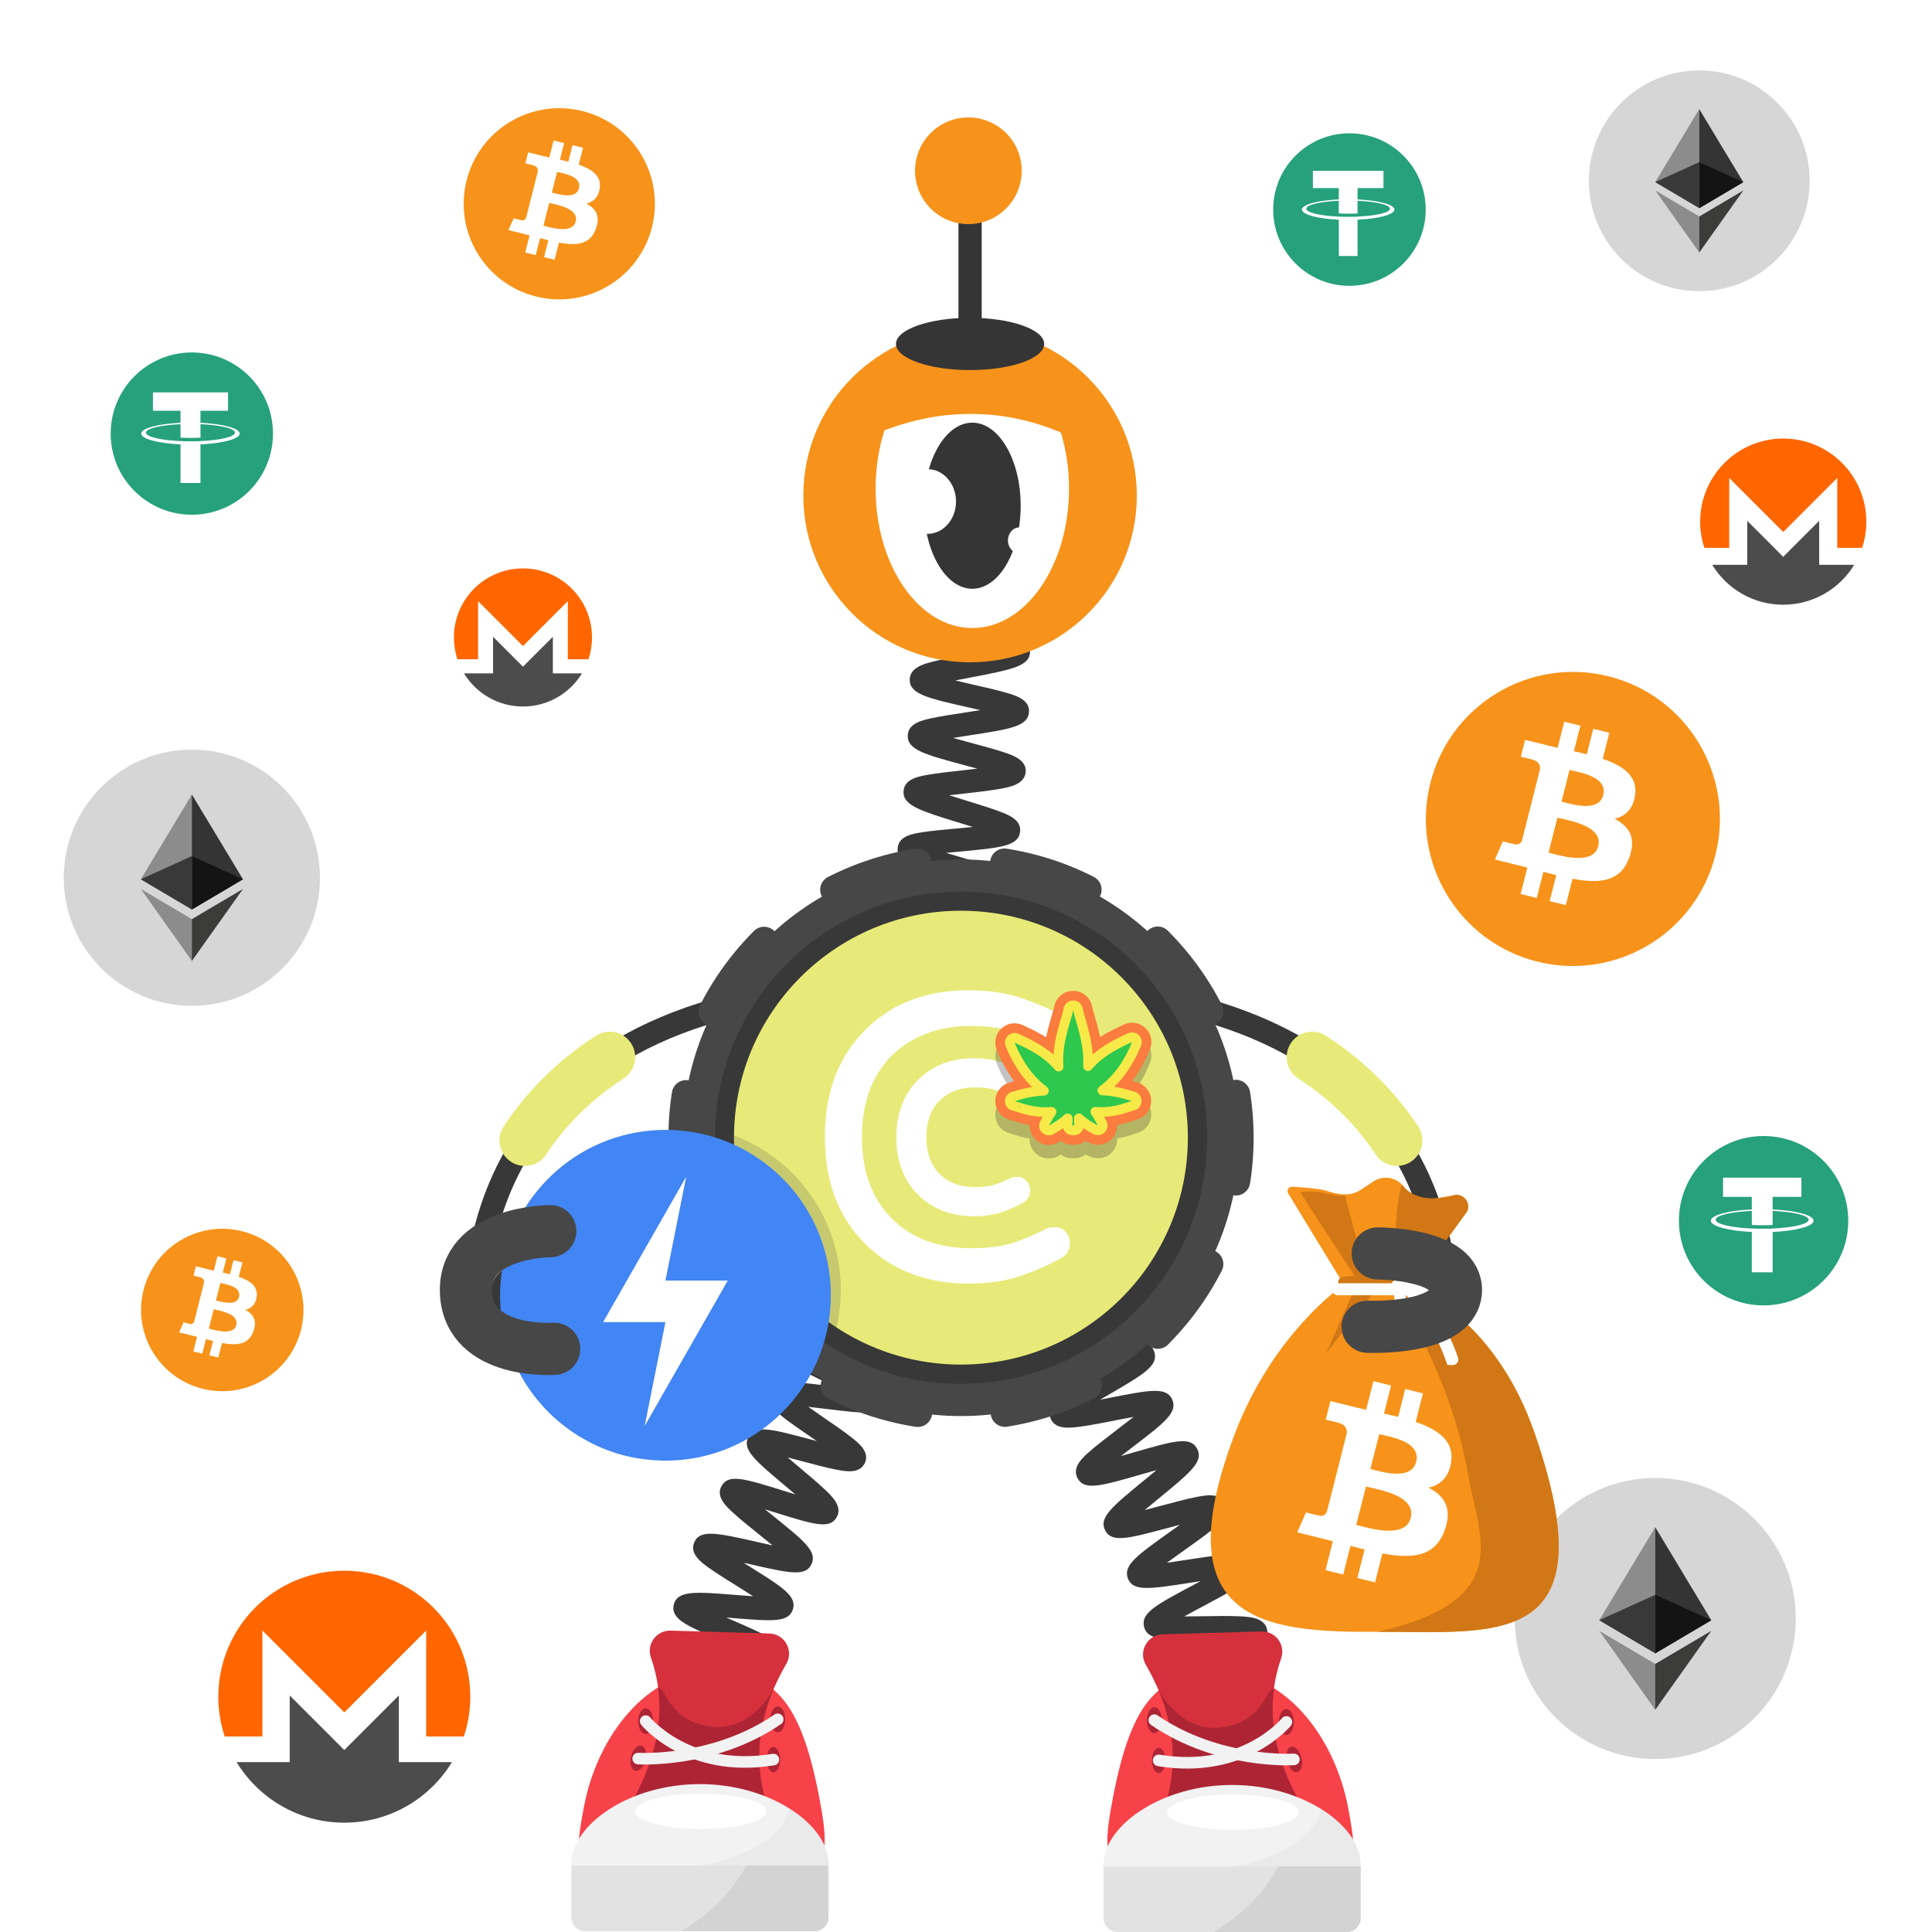 <svg width="1000" height="1000" viewBox="0 0 1000 1000" fill="none" xmlns="http://www.w3.org/2000/svg">
<rect width="1000" height="1000" fill="white"/>
<path d="M1000 0H0V1000H1000V0Z" fill="white"/>
<path d="M99.289 266.43C122.479 266.43 141.289 247.63 141.289 224.43C141.289 201.23 122.489 182.43 99.289 182.43C76.089 182.43 57.289 201.23 57.289 224.43C57.289 247.63 76.089 266.43 99.289 266.43Z" fill="#26A17B"/>
<path d="M103.759 228.31C103.469 228.32 101.97 228.41 98.64 228.41C95.97 228.41 94.1 228.34 93.439 228.3V228.31C83.18 227.86 75.529 226.08 75.529 223.93C75.529 221.8 83.189 220.01 93.439 219.55V226.52C94.109 226.57 96.029 226.68 98.689 226.68C101.879 226.68 103.47 226.54 103.77 226.52V219.55C114.01 220.01 121.629 221.79 121.629 223.93C121.629 226.07 113.989 227.85 103.759 228.31ZM103.759 218.84V212.6H118.04V203.09H79.16V212.6H93.439V218.84C81.829 219.37 73.109 221.67 73.109 224.42C73.109 227.17 81.84 229.47 93.439 230.01V250.01H103.759V230.01C115.349 229.48 124.06 227.18 124.06 224.43C124.06 221.68 115.359 219.38 103.759 218.84Z" fill="white"/>
<path d="M698.47 147.94C720.27 147.94 737.94 130.27 737.94 108.47C737.94 86.67 720.27 69 698.47 69C676.67 69 659 86.67 659 108.47C659 130.27 676.67 147.94 698.47 147.94Z" fill="#26A17B"/>
<path d="M702.669 112.12C702.399 112.13 700.989 112.22 697.849 112.22C695.339 112.22 693.589 112.15 692.959 112.12V112.13C683.319 111.7 676.129 110.03 676.129 108.02C676.129 106.01 683.329 104.33 692.959 103.91V110.46C693.589 110.5 695.399 110.61 697.889 110.61C700.889 110.61 702.379 110.48 702.659 110.46V103.91C712.279 104.34 719.449 106.02 719.449 108.02C719.459 110.02 712.289 111.69 702.669 112.12ZM702.669 103.22V97.36H716.089V88.42H679.549V97.36H692.969V103.22C682.059 103.72 673.859 105.88 673.859 108.47C673.859 111.06 682.059 113.22 692.969 113.72V132.51H702.669V113.72C713.559 113.22 721.739 111.06 721.739 108.47C721.749 105.89 713.569 103.73 702.669 103.22Z" fill="white"/>
<path d="M912.83 675.67C937.04 675.67 956.66 656.04 956.66 631.84C956.66 607.64 937.03 588 912.83 588C888.63 588 869 607.63 869 631.84C869 656.05 888.62 675.67 912.83 675.67Z" fill="#26A17B"/>
<path d="M917.513 635.88C917.213 635.89 915.644 635.99 912.164 635.99C909.384 635.99 907.423 635.91 906.733 635.88V635.89C896.023 635.42 888.043 633.56 888.043 631.32C888.043 629.09 896.033 627.23 906.733 626.75V634.03C907.433 634.08 909.443 634.2 912.213 634.2C915.543 634.2 917.203 634.06 917.513 634.03V626.76C928.193 627.24 936.164 629.1 936.164 631.33C936.154 633.55 928.183 635.41 917.513 635.88ZM917.513 626V619.49H932.414V609.56H891.833V619.49H906.743V626C894.633 626.56 885.523 628.95 885.523 631.83C885.523 634.71 894.633 637.1 906.743 637.67V658.54H917.523V637.67C929.613 637.11 938.703 634.72 938.703 631.84C938.703 628.97 929.613 626.56 917.513 626Z" fill="white"/>
<path d="M923 313C946.748 313 966 293.748 966 270C966 246.252 946.748 227 923 227C899.252 227 880 246.252 880 270C880 293.748 899.252 313 923 313Z" fill="white"/>
<path d="M923 227C899.254 227 880 246.254 880 270C880 274.747 880.767 279.313 882.19 283.584H895.054V247.405L923.006 275.357L950.958 247.405V283.584H963.821C965.245 279.313 966.012 274.747 966.012 270C966 246.254 946.745 227 923 227Z" fill="#FF6600"/>
<path d="M916.565 281.783L904.364 269.582V292.345H886.242C893.789 304.732 907.425 313 922.985 313C938.544 313 952.18 304.732 959.727 292.345H941.606V269.582L929.405 281.783L922.979 288.209L916.565 281.783Z" fill="#4C4C4C"/>
<path d="M887.955 442.295C877.798 483.074 836.486 507.883 795.706 497.725C754.948 487.567 730.119 446.256 740.298 405.477C750.455 364.697 791.768 339.889 832.547 350.047C873.305 360.204 898.134 401.516 887.955 442.295Z" fill="#F7931A"/>
<path fill-rule="evenodd" clip-rule="evenodd" d="M846.307 411.695C847.819 401.729 840.109 396.363 829.568 392.785L832.998 379.284L824.65 377.24L821.328 390.4C819.135 389.868 816.877 389.357 814.641 388.846L818.006 375.6L809.659 373.556L806.229 387.057C804.419 386.652 802.631 386.248 800.906 385.822V385.779L789.386 382.947L787.171 391.72C787.171 391.72 793.368 393.126 793.241 393.211C796.626 394.041 797.243 396.256 797.137 398.002L793.241 413.398C793.475 413.462 793.772 413.547 794.113 413.675L793.836 413.611C793.645 413.569 793.432 413.505 793.241 413.462L787.789 435.012C787.384 436.034 786.319 437.546 783.955 436.971C784.041 437.099 777.887 435.481 777.887 435.481L773.734 444.893L784.595 447.555C785.809 447.853 787.001 448.172 788.194 448.471C788.981 448.684 789.77 448.875 790.536 449.067L787.086 462.738L795.433 464.782L798.862 451.26C801.14 451.878 803.356 452.431 805.528 452.964L802.12 466.422L810.468 468.466L813.918 454.838C828.164 457.499 838.875 456.413 843.368 443.743C847.01 433.543 843.198 427.644 835.702 423.811C841.111 422.512 845.221 418.977 846.307 411.695ZM827.227 438.036C824.863 447.406 809.957 443.53 803.142 441.763C802.525 441.614 801.971 441.465 801.523 441.337L806.103 423.236C806.678 423.385 807.359 423.535 808.147 423.705C815.217 425.259 829.654 428.454 827.227 438.036ZM809.594 415.294C815.28 416.784 827.673 420.042 829.824 411.524C832.039 402.815 819.986 400.196 814.109 398.918C813.449 398.769 812.874 398.641 812.384 398.535L808.232 414.953C808.615 415.038 809.062 415.166 809.594 415.294Z" fill="white"/>
<path d="M178.21 943.42C214.224 943.42 243.42 914.225 243.42 878.21C243.42 842.196 214.224 813 178.21 813C142.195 813 113 842.196 113 878.21C113 914.225 142.195 943.42 178.21 943.42Z" fill="white"/>
<path d="M178.21 813C142.2 813 113 842.2 113 878.21C113 885.41 114.17 892.33 116.32 898.81H135.82V843.94L178.21 886.33L220.6 843.94V898.81H240.1C242.26 892.33 243.42 885.41 243.42 878.21C243.42 842.2 214.22 813 178.21 813Z" fill="#FF6600"/>
<path d="M168.457 896.07L149.957 877.57V912.09H122.477C133.927 930.87 154.597 943.41 178.197 943.41C201.797 943.41 222.467 930.87 233.917 912.09H206.437V877.57L187.937 896.07L178.187 905.82L168.457 896.07Z" fill="#4C4C4C"/>
<path d="M337.492 117.451C330.882 143.961 304.022 160.101 277.512 153.491C251.002 146.881 234.871 120.031 241.481 93.521C248.091 67.001 274.942 50.871 301.452 57.481C327.962 64.081 344.102 90.931 337.492 117.451Z" fill="#F7931A"/>
<path fill-rule="evenodd" clip-rule="evenodd" d="M310.412 97.541C311.402 91.061 306.382 87.571 299.532 85.251L301.751 76.471L296.322 75.141L294.152 83.691C292.722 83.341 291.262 83.011 289.802 82.681L291.981 74.071L286.552 72.741L284.322 81.521C283.142 81.251 281.982 80.991 280.852 80.721L280.862 80.691L273.372 78.851L271.932 84.561C271.932 84.561 275.962 85.471 275.872 85.531C278.072 86.071 278.472 87.501 278.402 88.641L275.872 98.651C276.022 98.691 276.222 98.741 276.432 98.831L276.251 98.781C276.121 98.751 275.992 98.721 275.862 98.681L272.312 112.701C272.042 113.361 271.362 114.341 269.822 113.971C269.872 114.051 265.872 113.001 265.872 113.001L263.172 119.121L270.242 120.851C271.032 121.041 271.812 121.241 272.582 121.441C273.092 121.571 273.602 121.701 274.112 121.831L271.862 130.711L277.282 132.041L279.512 123.251C280.992 123.651 282.432 124.011 283.842 124.361L281.622 133.111L287.052 134.441L289.302 125.571C298.562 127.301 305.522 126.601 308.452 118.351C310.812 111.711 308.331 107.881 303.461 105.381C307.021 104.591 309.702 102.291 310.412 97.541ZM298.001 114.671C296.461 120.761 286.782 118.241 282.352 117.091C281.952 116.991 281.602 116.891 281.292 116.821L284.271 105.051C284.641 105.141 285.092 105.241 285.602 105.351C290.192 106.371 299.581 108.441 298.001 114.671ZM286.532 99.891C290.222 100.861 298.282 102.981 299.682 97.441C301.112 91.781 293.281 90.071 289.461 89.241C289.031 89.151 288.652 89.061 288.342 88.991L285.642 99.661C285.892 99.731 286.192 99.811 286.532 99.891Z" fill="white"/>
<path d="M856.74 910.48C896.913 910.48 929.48 877.913 929.48 837.74C929.48 797.567 896.913 765 856.74 765C816.567 765 784 797.567 784 837.74C784 877.913 816.567 910.48 856.74 910.48Z" fill="#D6D6D6"/>
<path d="M856.731 790.46L856.102 792.62V855.15L856.731 855.78L885.751 838.62L856.731 790.46Z" fill="#343434"/>
<path d="M856.77 790.46L827.75 838.62L856.77 855.78V825.43V790.46Z" fill="#8C8C8C"/>
<path d="M856.727 861.26L856.367 861.7V883.97L856.727 885.01L885.767 844.11L856.727 861.26Z" fill="#3C3C3B"/>
<path d="M856.77 885.01V861.26L827.75 844.11L856.77 885.01Z" fill="#8C8C8C"/>
<path d="M856.75 855.79L885.77 838.63L856.75 825.44V855.79Z" fill="#141414"/>
<path d="M827.75 838.63L856.77 855.79V825.44L827.75 838.63Z" fill="#393939"/>
<path d="M879.536 150.71C911.088 150.71 936.666 125.132 936.666 93.58C936.666 62.028 911.088 36.45 879.536 36.45C847.984 36.45 822.406 62.028 822.406 93.58C822.406 125.132 847.984 150.71 879.536 150.71Z" fill="#D6D6D6"/>
<path d="M879.523 56.44L879.023 58.13V107.24L879.523 107.74L902.324 94.27L879.523 56.44Z" fill="#343434"/>
<path d="M879.558 56.44L856.758 94.26L879.558 107.73V83.9V56.44Z" fill="#8C8C8C"/>
<path d="M879.53 112.05L879.25 112.39V129.88L879.53 130.7L902.34 98.58L879.53 112.05Z" fill="#3C3C3B"/>
<path d="M879.558 130.7V112.04L856.758 98.57L879.558 130.7Z" fill="#8C8C8C"/>
<path d="M879.539 107.75L902.339 94.28L879.539 83.92V107.75Z" fill="#141414"/>
<path d="M856.758 94.27L879.558 107.74V83.91L856.758 94.27Z" fill="#393939"/>
<path d="M99.31 520.62C135.932 520.62 165.62 490.932 165.62 454.31C165.62 417.688 135.932 388 99.31 388C62.688 388 33 417.688 33 454.31C33 490.932 62.688 520.62 99.31 520.62Z" fill="#D6D6D6"/>
<path d="M99.299 411.21L98.719 413.17V470.17L99.299 470.75L125.759 455.11L99.299 411.21Z" fill="#343434"/>
<path d="M99.343 411.21L72.883 455.11L99.343 470.75V443.08V411.21Z" fill="#8C8C8C"/>
<path d="M99.299 475.75L98.969 476.15V496.45L99.299 497.4L125.769 460.12L99.299 475.75Z" fill="#3C3C3B"/>
<path d="M99.343 497.4V475.75L72.883 460.12L99.343 497.4Z" fill="#8C8C8C"/>
<path d="M99.312 470.76L125.772 455.12L99.312 443.09V470.76Z" fill="#141414"/>
<path d="M72.883 455.12L99.343 470.76V443.09L72.883 455.12Z" fill="#393939"/>
<path d="M155.83 688.216C150.21 710.736 127.4 724.446 104.87 718.826C82.35 713.216 68.64 690.396 74.26 667.876C79.87 645.356 102.69 631.646 125.21 637.256C147.74 642.876 161.44 665.686 155.83 688.216Z" fill="#F7931A"/>
<path fill-rule="evenodd" clip-rule="evenodd" d="M132.831 671.306C133.671 665.796 129.411 662.836 123.581 660.866L125.471 653.406L120.861 652.276L119.021 659.536C117.811 659.236 116.561 658.956 115.321 658.676L117.171 651.366L112.561 650.236L110.671 657.696C109.671 657.466 108.681 657.246 107.721 657.016L107.731 656.996L101.371 655.436L100.141 660.286C100.141 660.286 103.561 661.056 103.491 661.106C105.361 661.566 105.701 662.786 105.641 663.746L103.491 672.246C103.621 672.276 103.791 672.326 103.971 672.396L103.811 672.356C103.701 672.326 103.591 672.306 103.481 672.276L100.461 684.186C100.231 684.746 99.651 685.586 98.351 685.266C98.401 685.336 95.001 684.446 95.001 684.446L92.711 689.646L98.711 691.116C99.381 691.286 100.041 691.456 100.701 691.616C101.141 691.726 101.571 691.836 102.001 691.946L100.091 699.496L104.701 700.626L106.591 693.156C107.851 693.496 109.071 693.806 110.271 694.096L108.391 701.526L113.001 702.656L114.911 695.126C122.781 696.596 128.691 695.996 131.181 688.996C133.191 683.356 131.081 680.106 126.941 677.986C129.951 677.286 132.221 675.336 132.831 671.306ZM122.291 685.856C120.981 691.026 112.761 688.896 108.991 687.916C108.651 687.826 108.351 687.746 108.091 687.686L110.621 677.686C110.931 677.766 111.321 677.846 111.751 677.946C115.651 678.806 123.631 680.566 122.291 685.856ZM112.541 673.306C115.681 674.126 122.521 675.926 123.711 671.226C124.931 666.416 118.271 664.966 115.031 664.256C114.661 664.176 114.341 664.106 114.081 664.046L111.781 673.116C112.001 673.156 112.251 673.226 112.541 673.306Z" fill="white"/>
<path d="M270.678 365.69C290.416 365.69 306.417 349.689 306.417 329.95C306.417 310.211 290.416 294.21 270.678 294.21C250.939 294.21 234.938 310.211 234.938 329.95C234.938 349.689 250.939 365.69 270.678 365.69Z" fill="white"/>
<path d="M270.678 294.2C250.938 294.2 234.938 310.21 234.938 329.94C234.938 333.88 235.577 337.68 236.757 341.23H247.448V311.16L270.678 334.39L293.908 311.16V341.23H304.598C305.778 337.68 306.417 333.88 306.417 329.94C306.427 310.21 290.418 294.2 270.678 294.2Z" fill="#FF6600"/>
<path d="M265.34 339.74L255.201 329.6V348.52H240.141C246.411 358.81 257.751 365.69 270.681 365.69C283.611 365.69 294.951 358.82 301.221 348.52H286.161V329.6L276.021 339.74L270.681 345.08L265.34 339.74Z" fill="#4C4C4C"/>



<!-- next -->
<path d="M747.996 686.94C747.996 686.94 766.495 529.01 564.695 512.49" stroke="#383838" stroke-width="12.035" stroke-miterlimit="10"/>
<path d="M723.034 590.29C712.904 574.92 698.754 559.89 679.164 547.17" stroke="#E7EA78" stroke-width="26.366" stroke-miterlimit="10" stroke-linecap="round"/>
<path fill-rule="evenodd" clip-rule="evenodd" d="M740.613 669.96C741.233 662.51 735.674 655.85 728.254 655.16L707.653 653.72C700.203 653.1 693.543 658.66 692.853 666.08C692.223 673.53 697.794 680.19 705.214 680.88L725.813 682.32C733.323 682.97 739.993 677.41 740.613 669.96Z" fill="#383838"/>
<path d="M246.741 686.94C246.741 686.94 228.242 529.01 430.042 512.49" stroke="#383838" stroke-width="12.035" stroke-miterlimit="10"/>
<path d="M271.703 590.29C281.833 574.92 295.983 559.89 315.573 547.17" stroke="#E7EA78" stroke-width="26.366" stroke-miterlimit="10" stroke-linecap="round"/>
<path fill-rule="evenodd" clip-rule="evenodd" d="M254.125 669.96C253.505 662.51 259.066 655.85 266.486 655.16L287.085 653.72C294.535 653.1 301.196 658.66 301.886 666.08C302.506 673.53 296.946 680.19 289.526 680.88L268.926 682.32C261.416 682.97 254.755 677.41 254.125 669.96Z" fill="#383838"/>
<path d="M607.971 927.36C608.391 927.11 609.631 925.96 609.791 923.92L597.791 922.98C598.371 915.55 607.3 914.21 628.87 910.99C630.7 910.72 632.751 910.41 634.851 910.08C632.301 909.5 629.771 908.96 627.551 908.48C607.241 904.09 598.831 902.27 598.731 895.1C598.631 887.59 607.431 885.47 628.681 880.35C630.251 879.97 631.991 879.55 633.771 879.11C631.371 878.82 629.021 878.56 626.941 878.32C620.541 877.6 614.501 876.93 609.731 876.09C604.931 875.25 597.68 873.97 596.99 867.93C596.13 860.58 604.591 857.49 625.021 850.01C626.321 849.53 627.751 849.01 629.221 848.47C627.181 848.49 625.19 848.52 623.41 848.55C602.58 848.89 593.961 849.03 592.181 842.1C590.361 834.93 598.281 830.72 617.401 820.55C618.651 819.88 620.021 819.16 621.431 818.4C619.451 818.7 617.531 819 615.791 819.27C595.171 822.48 586.631 823.81 583.881 817.22C581.061 810.32 588.351 805.14 605.961 792.62C607.421 791.58 609.061 790.42 610.721 789.22C608.501 789.8 606.331 790.38 604.401 790.89C583.911 796.37 575.441 798.64 572.061 792.18C568.601 785.55 575.48 779.91 592.12 766.28C594.09 764.67 596.381 762.79 598.631 760.9C595.771 761.69 592.881 762.52 590.401 763.24C569.661 769.22 561.081 771.7 557.671 764.97C554.761 759.31 560.531 754.28 564.361 750.96C568.131 747.67 573.331 743.71 578.361 739.87C580.881 737.95 583.91 735.63 586.74 733.4C583.32 734.01 579.751 734.71 576.761 735.3C570.451 736.54 563.93 737.82 558.87 738.47C553.76 739.13 546.041 740.12 543.731 734.06C541.441 728.06 547.771 723.83 551.971 721.02C556.061 718.29 561.661 715.04 567.071 711.91C570.101 710.15 573.801 708.01 577.171 705.96C573.591 706.05 569.791 706.22 566.641 706.36C545.211 707.31 535.431 707.74 533.821 700.11C532.481 693.86 539.371 690.68 543.921 688.58C548.341 686.54 554.071 684.33 560.131 681.99C563.391 680.73 567.371 679.19 571.021 677.69C567.611 677.27 564.001 676.88 561.001 676.56C539.561 674.27 529.78 673.22 529.28 665.44C528.86 657.99 537.32 656 557.74 651.19C565.72 649.31 577.791 646.47 580.151 644.81C579.761 645.09 578.641 646.32 578.641 648.33H590.681C590.681 655.8 581.851 657.88 560.501 662.91C559.161 663.23 557.691 663.57 556.181 663.93C558.321 664.17 560.41 664.39 562.28 664.6C568.67 665.28 574.711 665.93 579.481 666.74C584.271 667.55 591.501 668.79 592.261 674.78C593.211 682.11 584.801 685.36 564.461 693.21C563.381 693.63 562.211 694.08 561.011 694.55C562.801 694.48 564.531 694.4 566.101 694.33C586.921 693.41 595.541 693.03 597.521 699.93C599.611 706.95 591.851 711.45 573.111 722.32C571.961 722.99 570.71 723.71 569.41 724.47C571.18 724.13 572.9 723.79 574.45 723.49C595.13 719.43 603.691 717.75 606.721 724.3C609.761 731.06 602.71 736.45 585.66 749.45C583.99 750.72 582.101 752.17 580.191 753.65C582.601 752.98 584.981 752.29 587.061 751.69C607.641 745.76 616.151 743.3 619.631 749.86C623.131 756.45 616.28 762.06 599.74 775.61C597.56 777.39 594.991 779.5 592.521 781.59C595.561 780.82 598.651 779.99 601.291 779.29C607.491 777.63 613.891 775.92 618.891 774.92C623.921 773.92 631.521 772.4 634.261 778.22C637.031 783.93 631.111 788.74 627.191 791.93C623.351 795.05 618.061 798.81 612.941 802.45C610.261 804.36 607.011 806.67 604.011 808.89C607.411 808.42 610.98 807.86 613.95 807.4C620.36 806.4 626.981 805.37 632.131 804.92C637.311 804.46 645.141 803.77 647.191 809.99C649.211 816.04 642.741 820.02 638.461 822.66C634.281 825.24 628.571 828.27 623.061 831.21C620.031 832.82 616.351 834.78 612.981 836.66C616.461 836.65 620.161 836.6 623.231 836.55C629.731 836.44 636.461 836.34 641.641 836.6C646.851 836.86 654.721 837.26 655.901 843.7C657.251 851.07 649.031 854.08 629.171 861.35C626.021 862.5 622.21 863.9 618.66 865.28C621.95 865.7 625.401 866.09 628.291 866.41C649.721 868.81 659.501 869.91 660.001 877.66C660.411 885.13 651.951 887.16 631.511 892.09C628.331 892.86 624.491 893.78 620.891 894.72C624.051 895.45 627.341 896.16 630.101 896.76C651.121 901.3 660.721 903.37 660.421 911.13C660.211 918.52 651.56 919.81 630.66 922.93C622.6 924.1 610.441 925.92 607.971 927.36Z" fill="#383838"/>
<path d="M505.14 627.51C502.63 621.58 508.871 616.81 513.001 613.65C517.151 610.48 522.771 606.73 528.211 603.11C530.161 601.81 532.41 600.31 534.65 598.79C531.5 599.33 528.29 599.93 525.56 600.44C519.44 601.58 513.12 602.76 508.27 603.35C503.34 603.96 495.88 604.87 493.6 599.07C490.82 591.93 498.58 587.01 517.32 575.14C519.34 573.86 521.68 572.38 523.99 570.88C520.67 571.35 517.27 571.87 514.39 572.32C507.99 573.31 501.94 574.25 497.1 574.7C492.16 575.16 484.68 575.85 482.62 569.94C480.46 563.87 487.05 559.45 491.41 556.53C495.8 553.59 501.7 550.17 507.4 546.87C509.54 545.63 512.051 544.18 514.501 542.72C510.961 543.02 507.301 543.39 504.211 543.7C497.801 544.35 491.741 544.96 486.921 545.15C481.971 545.35 474.49 545.64 472.78 539.6C470.6 532.08 479.63 527.71 499.41 518.13C501.8 516.97 504.62 515.61 507.36 514.24C503.49 514.16 499.371 514.16 495.971 514.15C489.541 514.14 483.47 514.14 478.68 513.84C473.72 513.53 466.24 513.07 465.23 506.82C463.92 499.05 473.4 495.95 494.18 489.15C496.96 488.24 500.29 487.15 503.45 486.06C499.71 485.37 495.7 484.72 492.39 484.17C486.16 483.15 479.73 482.09 474.89 480.98C469.92 479.84 462.411 478.11 462.501 471.63C462.501 465.24 470.04 463.56 475.02 462.46C479.9 461.38 486.38 460.36 492.64 459.39C495.6 458.93 499.12 458.38 502.49 457.8C499.51 456.88 496.45 455.98 493.85 455.22C487.59 453.38 481.12 451.48 476.23 449.7C471.35 447.91 463.96 445.21 464.64 438.79C465.26 432.63 472.64 431.5 477.53 430.74C482.33 430 488.41 429.45 494.85 428.86C497.46 428.62 500.491 428.34 503.501 428.03C501.291 427.34 499.11 426.67 497.19 426.08C475.85 419.53 467.01 416.82 467.69 409.23C468.31 403.1 475.56 401.85 480.36 401.01C485.08 400.19 491.101 399.52 497.461 398.81C499.991 398.53 502.91 398.2 505.82 397.85C503.71 397.27 501.631 396.71 499.791 396.22C478.341 390.46 469.46 388.07 469.85 380.49C470.2 374.33 477.461 372.77 482.261 371.73C487.001 370.71 493.031 369.79 499.421 368.81C501.841 368.44 504.62 368.02 507.41 367.56C505.27 367.06 503.161 366.58 501.291 366.16C479.701 361.26 470.77 359.23 470.87 351.68C471.04 345.48 478.241 343.64 483.001 342.42C487.731 341.21 494.03 340.01 500.12 338.84C508.19 337.3 520.38 334.97 522.81 333.42C522.37 333.7 521.12 334.98 521.12 337.13H533.16C533.16 344.78 524.151 346.5 502.381 350.66C499.981 351.12 497.2 351.65 494.44 352.21C497.72 353 501.101 353.77 503.961 354.42C510.271 355.85 516.23 357.21 520.89 358.57C525.63 359.96 532.8 362.05 532.62 368.25C532.32 375.96 523.22 377.35 501.24 380.71C498.84 381.08 496.051 381.5 493.291 381.95C496.601 382.89 500.031 383.81 502.921 384.59C509.151 386.26 515.03 387.84 519.61 389.38C524.28 390.95 531.35 393.32 530.9 399.52C530.4 406.02 522.57 407.42 517.4 408.34C512.17 409.28 505.371 410.04 498.791 410.77C496.521 411.02 493.911 411.31 491.291 411.63C494.531 412.68 497.881 413.71 500.721 414.58C506.851 416.46 512.641 418.24 517.131 419.92C521.721 421.64 528.65 424.24 528.02 430.37C527.23 437.99 518.07 438.82 495.94 440.85C494.03 441.02 491.88 441.22 489.68 441.44C492.31 442.24 494.94 443.01 497.23 443.68C503.2 445.43 509.361 447.24 513.971 448.91C518.611 450.59 525.61 453.12 525.18 459.23C524.69 466.57 515.85 467.95 494.49 471.29C493.47 471.45 492.37 471.62 491.24 471.8C492.32 471.98 493.35 472.15 494.33 472.31C515.64 475.81 524.461 477.25 525.041 484.52C525.541 491.56 518.02 494.02 497.91 500.6C496.47 501.07 494.891 501.59 493.261 502.13C494.201 502.13 495.12 502.13 495.98 502.13C518.2 502.16 527.39 502.17 529.12 509.45C530.77 516.34 523.66 519.78 504.66 528.98C502.62 529.97 500.311 531.09 497.971 532.24C499.741 532.07 501.461 531.9 503.011 531.74C525.121 529.51 534.27 528.58 536.6 535.78C538.53 541.56 532.35 545.66 528.27 548.36C524.25 551.02 519 554.07 513.43 557.29C511.31 558.52 508.88 559.93 506.45 561.36C508.59 561.04 510.681 560.72 512.541 560.43C534.451 557.04 543.511 555.63 546.171 562.72C548.351 568.47 542.31 572.84 538.32 575.73C534.38 578.58 529.221 581.85 523.751 585.31C521.601 586.67 519.12 588.24 516.66 589.84C519.01 589.42 521.32 588.99 523.35 588.61C545.03 584.57 554 582.9 556.85 589.9C559.2 595.64 553.241 600.17 549.291 603.16C545.401 606.12 540.05 609.68 534.87 613.12C528.05 617.66 517.74 624.53 516.1 626.89C516.4 626.46 517.051 624.79 516.221 622.81L505.14 627.51Z" fill="#383838"/>
<path d="M352.929 930.65C353.469 930.26 354.538 928.8 354.398 926.79L342.389 927.6C341.959 921.25 349.189 918.84 353.979 917.24C358.719 915.66 364.979 914.02 371.019 912.43C373.349 911.82 376.079 911.1 378.759 910.37C375.579 909.72 372.289 909.1 369.509 908.58C349.549 904.82 341.289 903.27 341.289 895.98C341.289 888.31 350.648 886.68 371.148 883.09C373.608 882.66 376.488 882.15 379.318 881.63C376.108 880.64 372.758 879.67 369.938 878.86C350.378 873.19 342.279 870.85 343.019 863.55C343.849 855.89 353.318 855.31 374.068 854.04C376.718 853.88 379.849 853.69 382.889 853.46C379.679 852 376.278 850.52 373.438 849.29C367.708 846.8 362.298 844.45 358.118 842.32C354.028 840.23 347.189 836.73 348.749 830.58C350.589 823.11 360.069 823.87 380.839 825.54C383.529 825.76 386.719 826.01 389.809 826.22C386.839 824.29 383.669 822.31 381.039 820.67C375.949 817.5 370.688 814.22 366.858 811.47C363.108 808.79 356.829 804.29 359.309 798.43C362.169 791.38 371.398 793.47 391.618 798.06C394.088 798.62 396.999 799.28 399.849 799.89C397.379 797.84 394.809 795.77 392.629 794.02C387.919 790.22 383.039 786.3 379.519 783.07C375.889 779.74 370.408 774.72 373.448 769.18C377.028 762.73 385.238 765.29 405.068 771.46C407.068 772.08 409.338 772.79 411.648 773.49C409.838 771.94 408.028 770.43 406.448 769.1C390.558 755.75 383.979 750.22 387.419 743.75C390.749 737.4 398.939 739.58 418.749 744.83C420.009 745.16 421.369 745.53 422.789 745.9C421.779 745.21 420.808 744.54 419.908 743.92C402.698 732.11 395.579 727.23 398.129 720.45C400.559 713.86 408.809 714.86 428.749 717.28C429.829 717.41 430.979 717.55 432.169 717.69C431.549 717.4 430.948 717.11 430.368 716.84C411.858 708.11 403.408 704.13 404.868 696.95C406.288 690.07 414.559 689.73 434.549 688.92C435.889 688.87 437.349 688.81 438.849 688.74C437.959 688.47 437.098 688.21 436.278 687.97C416.018 681.89 407.629 679.38 408.019 672.05C408.429 664.97 416.609 663.54 436.389 660.08C444.079 658.73 455.698 656.7 458.068 655.26C457.488 655.61 456.299 657 456.299 659.04H468.339C468.339 666.71 458.979 668.34 438.469 671.93C435.929 672.38 432.919 672.9 429.999 673.45C433.319 674.51 436.818 675.56 439.738 676.43C445.698 678.22 451.339 679.91 455.719 681.53C460.019 683.12 467.209 685.78 466.379 692.06C465.459 699.69 455.928 700.08 435.028 700.93C432.288 701.04 429.038 701.18 425.908 701.35C429.148 702.95 432.619 704.59 435.499 705.95C440.899 708.5 446.489 711.13 450.599 713.4C454.619 715.62 461.338 719.33 459.608 725.42C457.428 732.88 447.989 731.73 427.299 729.22C424.619 728.89 421.438 728.51 418.358 728.18C421.188 730.19 424.209 732.26 426.719 733.99C431.689 737.4 436.838 740.93 440.578 743.87C444.438 746.9 450.279 751.48 447.669 757.22C444.929 763.06 437.518 761.6 432.608 760.63C427.798 759.68 421.629 758.05 415.669 756.46C413.279 755.83 410.479 755.08 407.709 754.38C409.939 756.3 412.238 758.24 414.198 759.88C418.868 763.8 423.698 767.86 427.198 771.21C430.758 774.62 436.149 779.77 433.099 785.26C429.529 791.68 421.319 789.13 401.499 782.95C399.809 782.42 397.928 781.84 395.988 781.25C397.458 782.45 398.898 783.61 400.188 784.65C416.448 797.74 423.168 803.16 419.988 809.73C416.848 816.12 408.679 814.27 388.969 809.81C387.699 809.52 386.309 809.21 384.879 808.89C385.759 809.44 386.608 809.97 387.408 810.47C405.228 821.59 412.608 826.19 410.368 833.11C408.128 839.82 399.859 839.16 379.889 837.55C378.639 837.45 377.279 837.34 375.879 837.23C376.699 837.59 377.499 837.93 378.249 838.26C397.639 846.68 405.659 850.16 404.389 857.39C403.159 864.33 394.868 864.84 374.818 866.06C373.338 866.15 371.719 866.25 370.039 866.36C371.179 866.69 372.279 867.01 373.299 867.31C393.599 873.19 402.008 875.62 401.618 882.99C401.208 890.07 393.018 891.5 373.238 894.96C371.488 895.27 369.529 895.61 367.519 895.97C368.999 896.25 370.439 896.52 371.749 896.77C392.569 900.69 401.189 902.31 401.479 909.7C401.789 916.83 393.679 918.96 374.089 924.09C366.549 926.05 355.169 929.03 352.929 930.65Z" fill="#383838"/>
<path d="M497.426 732.95C576.986 732.95 641.476 668.46 641.476 588.9C641.476 509.34 576.986 444.85 497.426 444.85C417.866 444.85 353.375 509.34 353.375 588.9C353.375 668.45 417.866 732.95 497.426 732.95Z" fill="#474747"/>
<path d="M497.422 716.28C567.782 716.28 624.812 659.25 624.812 588.89C624.812 518.54 567.782 461.5 497.422 461.5C427.072 461.5 370.031 518.53 370.031 588.89C370.031 659.25 427.062 716.28 497.422 716.28Z" fill="#383838"/>
<path d="M599.282 690.74C655.532 634.48 655.532 543.28 599.282 487.02C543.032 430.77 451.822 430.77 395.562 487.02C339.312 543.28 339.312 634.48 395.562 690.74C451.812 746.99 543.022 746.99 599.282 690.74Z" stroke="#474747" stroke-width="14.819" stroke-miterlimit="10" stroke-linecap="round" stroke-dasharray="45.27 45.27"/>
<path d="M497.374 706.31C562.244 706.31 614.834 653.72 614.834 588.85C614.834 523.98 562.244 471.39 497.374 471.39C432.504 471.39 379.914 523.98 379.914 588.85C379.914 653.72 432.504 706.31 497.374 706.31Z" fill="#E7EA78"/>
<path fill-rule="evenodd" clip-rule="evenodd" d="M541.49 636C542.65 635.46 544.211 635.18 546.251 635.18C548.291 635.18 550.061 636 551.551 637.63C553.051 639.26 553.801 641.1 553.801 643.21C553.801 647.02 552.241 649.67 549.171 651.24C542.571 654.91 535.43 657.97 527.95 660.56C520.4 663.08 511.351 664.37 500.881 664.37C490.411 664.37 480.61 662.67 471.57 659.2C462.52 655.73 454.7 650.7 448.11 644.1C434.03 630.29 426.961 611.73 426.961 588.46C426.961 565.2 434.03 546.7 448.11 532.83C461.78 519.29 479.401 512.56 500.961 512.56C511.371 512.56 520.341 513.85 527.891 516.37C535.441 518.89 541.22 521.27 545.23 523.44C549.24 525.62 551.691 527.39 552.511 528.75C553.331 530.11 553.801 531.81 553.801 533.85C553.801 535.89 553.051 537.73 551.551 539.36C550.051 540.99 548.291 541.81 546.251 541.81C544.211 541.81 542.65 541.54 541.49 540.99C535.85 538 530.06 535.62 524.15 533.78C518.23 531.94 510.891 531.06 502.051 531.06C493.211 531.06 485.251 532.56 478.181 535.48C471.041 538.47 465.121 542.55 460.291 547.72C450.841 557.99 446.141 571.59 446.141 588.53C446.141 605.47 450.831 619.07 460.291 629.34C470.561 640.49 484.781 646.07 502.801 646.07C511.101 646.07 518.24 645.19 524.16 643.35C530.13 641.37 535.91 638.99 541.49 636Z" fill="white"/>
<path fill-rule="evenodd" clip-rule="evenodd" d="M524.143 612.459C524.683 612.189 525.502 612.049 526.522 612.049C527.542 612.049 528.423 612.459 529.173 613.269C529.923 614.089 530.263 615.039 530.263 616.059C530.263 617.959 529.512 619.329 527.952 620.069C524.622 621.909 521.083 623.469 517.343 624.699C513.603 625.919 509.042 626.599 503.812 626.599C498.573 626.599 493.682 625.709 489.192 624.009C484.702 622.309 480.763 619.789 477.423 616.459C470.353 609.519 466.883 600.269 466.883 588.639C466.883 577.009 470.423 567.759 477.423 560.819C484.293 554.089 493.063 550.689 503.883 550.689C509.123 550.689 513.613 551.299 517.353 552.599C521.093 553.889 524.022 555.049 525.992 556.139C528.032 557.229 529.192 558.109 529.662 558.789C530.072 559.469 530.272 560.289 530.272 561.309C530.272 562.329 529.933 563.209 529.183 564.029C528.433 564.849 527.552 565.249 526.532 565.249C525.512 565.249 524.692 565.109 524.152 564.839C521.362 563.339 518.443 562.189 515.513 561.239C512.593 560.289 508.842 559.879 504.492 559.879C500.142 559.879 496.122 560.629 492.522 562.119C488.982 563.619 485.992 565.659 483.612 568.239C478.922 573.409 476.543 580.209 476.543 588.639C476.543 597.069 478.922 603.869 483.612 609.039C488.782 614.619 495.852 617.399 504.832 617.399C508.982 617.399 512.523 616.929 515.513 616.039C518.433 615.119 521.363 613.889 524.143 612.459Z" fill="white" stroke="white" stroke-width="5.873"/>
<path d="M713.117 844.63C773.367 844.2 833.237 854.89 794.447 742.21C773.357 680.96 730.938 666.15 730.938 666.15L759.367 627.07C761.577 622.29 757.048 617.17 752.038 618.78C752.038 618.78 745.918 619.79 743.238 620.24C737.928 621.12 730.458 618.97 727.058 614.79L726.348 613.91C722.548 609.23 715.808 608.21 710.788 611.55L704.338 615.85C698.958 619.43 692.567 618.39 686.447 616.32C682.277 614.91 668.968 614.26 668.968 614.26C667.078 614.04 665.768 616.09 666.758 617.71L695.548 664.89C695.548 664.89 659.008 689.76 639.108 742.21C602.198 839.45 653.877 845.05 713.117 844.63Z" fill="#F7931A"/>
<path d="M713.117 844.63C773.367 844.38 833.237 854.89 794.447 742.21C773.357 680.96 730.938 666.15 730.938 666.15L759.367 627.07C761.577 622.29 757.048 617.17 752.038 618.78C752.038 618.78 735.537 624.06 727.067 614.79L726.357 613.91C722.557 609.23 720.817 666.9 720.817 666.9C720.817 666.9 750.307 708.31 759.947 763.58C765.597 796.03 784.407 828.23 713.117 844.63Z" fill="#D17715"/>
<path d="M707.926 663.56L696.185 618.63C696.185 618.63 695.875 619.22 691.695 618.63C687.515 618.04 687.516 618.04 683.746 617.08C682.986 616.89 673.646 616.41 673.206 617.08C672.866 617.59 703.916 664.57 703.916 664.57L707.926 663.56Z" fill="#D17715"/>
<path d="M700.43 668.63L686.609 700.09L711.38 668.63H700.43Z" fill="#D17715"/>
<path d="M737.059 662.29L695.929 666.98C694.299 667.17 692.829 666 692.649 664.37L692.63 664.16C692.44 662.53 693.609 661.06 695.239 660.88L736.369 656.19C737.999 656 739.469 657.17 739.649 658.8L739.67 659.01C739.86 660.64 738.689 662.11 737.059 662.29Z" fill="#D17715"/>
<path d="M737.51 670.42H692.46C690.75 670.42 689.359 669.03 689.359 667.32C689.359 665.61 690.75 664.22 692.46 664.22H737.51C739.22 664.22 740.609 665.61 740.609 667.32C740.609 669.03 739.22 670.42 737.51 670.42Z" fill="white"/>
<path d="M749.175 706.5C743.575 689.99 734.534 674.93 720.484 663.89C722.494 662.89 725.505 659.87 726.505 660.88C739.275 671.68 749.275 686.76 754.745 702.9C755.275 704.78 753.824 706.64 751.864 706.58L749.175 706.5Z" fill="white"/>
<path d="M717.549 689.63C721.559 682.07 723.058 673.97 720.528 665.55C720.038 663.91 721.358 662.29 723.058 662.48C724.508 662.64 725.728 662.85 725.828 663.3C729.468 673.1 728.338 683.53 722.988 692.5C722.278 693.5 720.009 693.66 718.499 692.82C717.359 692.19 716.949 690.77 717.549 689.63Z" fill="white"/>
<path d="M733.02 756.601C730.44 766.791 714.489 761.611 709.319 760.341L713.88 742.331C719.05 743.601 735.71 745.971 733.02 756.601ZM730.189 785.671C727.359 796.871 708.199 790.821 701.989 789.301L707.02 769.441C713.23 770.961 733.139 773.981 730.189 785.671ZM751.119 756.761C752.779 745.821 744.32 739.941 732.75 736.011L736.5 721.191L727.34 718.941L723.689 733.371C721.279 732.781 718.81 732.221 716.35 731.671L720.029 717.141L710.869 714.891L707.109 729.711C705.119 729.261 703.16 728.821 701.26 728.361L701.27 728.311L688.63 725.201L686.189 734.841C686.189 734.841 692.99 736.371 692.85 736.471C696.56 737.381 697.229 739.801 697.119 741.721L692.85 758.611C693.11 758.671 693.44 758.771 693.8 758.911C693.5 758.841 693.169 758.751 692.829 758.671L686.84 782.321C686.39 783.431 685.23 785.101 682.64 784.461C682.73 784.591 675.979 782.821 675.979 782.821L671.43 793.151L683.35 796.081C685.57 796.631 687.74 797.201 689.88 797.741L686.09 812.731L695.239 814.981L699 800.151C701.5 800.821 703.93 801.431 706.3 802.021L702.56 816.781L711.72 819.031L715.51 804.071C731.14 806.981 742.889 805.811 747.829 791.891C751.819 780.691 747.629 774.221 739.409 770.011C745.409 768.651 749.919 764.771 751.119 756.761Z" fill="white"/>
<path d="M707.898 686.72C707.898 686.72 751.939 688.67 753.549 668.68C755.159 648.69 713.118 648.78 713.118 648.78" stroke="#474747" stroke-width="27" stroke-miterlimit="10" stroke-linecap="round" stroke-linejoin="round"/>
<path opacity="0.2" d="M394.854 595.09C390.174 592.15 385.164 589.66 379.924 587.67C379.924 588.07 379.914 588.46 379.914 588.86C379.914 629.96 401.034 666.12 432.994 687.11C434.434 680.89 435.193 674.4 435.193 667.74C435.193 637.09 419.084 610.19 394.854 595.09Z" fill="#474747"/>
<path d="M430.036 670.42C430.036 712.91 399.085 748.16 358.485 754.88C353.915 755.63 349.226 756.02 344.436 756.02C343.076 756.02 341.716 755.98 340.396 755.89C338.906 755.85 337.456 755.76 336.006 755.58C323.846 754.44 312.436 750.71 302.296 744.91C276.356 730.25 258.836 702.37 258.836 670.42C258.836 626.7 291.625 590.66 333.945 585.48C337.365 585.04 340.886 584.82 344.436 584.82C353.036 584.82 361.335 586.09 369.195 588.46C370.595 588.86 372.005 589.34 373.365 589.82C379.115 591.88 384.605 594.56 389.695 597.77C413.925 612.87 430.036 639.78 430.036 670.42Z" fill="#4285F4"/>
<path fill-rule="evenodd" clip-rule="evenodd" d="M355.182 609.051L312.172 684.321H344.432L333.682 738.091L376.691 662.821H344.432L355.182 609.051Z" fill="white"/>
<path d="M286.849 698.15C286.849 698.15 242.808 701.28 241.198 669.26C239.588 637.24 284.828 637.24 284.828 637.24" stroke="#474747" stroke-width="27" stroke-miterlimit="10" stroke-linecap="round" stroke-linejoin="round"/>



<!-- next -->
<g clip-path="url(#clip0_1817_19753)">
<path d="M635.619 998.74C668.559 998.74 695.269 972.03 695.269 939.09C695.269 906.15 668.559 879.44 635.619 879.44C602.679 879.44 575.969 906.15 575.969 939.09C575.969 972.03 602.679 998.74 635.619 998.74Z" fill="#F7931A"/>
<path fill-rule="evenodd" clip-rule="evenodd" d="M635.625 977.93C606.245 977.93 581.895 956.64 576.935 928.69C576.325 932.09 575.984 935.56 575.984 939.1C575.984 972.02 602.714 998.75 635.634 998.75C668.554 998.75 695.284 972.02 695.284 939.1C695.284 935.56 694.944 932.09 694.334 928.69C689.354 956.64 665.005 977.93 635.625 977.93Z" fill="#DB7E19"/>
<path d="M362.677 980.695C429.727 980.695 430.767 966.275 424.297 931.705C414.187 877.715 399.427 865.205 367.757 865.205C336.087 865.205 309.367 897.255 302.217 935.345C295.717 969.915 295.627 980.695 362.677 980.695Z" fill="#F74249"/>
<path d="M406.976 861.234C404.406 865.654 402.176 870.085 400.306 874.525C400.306 874.525 400.296 874.534 400.286 874.544C392.356 893.344 390.746 912.324 396.126 931.504L378.396 931.075L329.296 929.895L328.656 929.874C339.146 910.264 343.046 891.534 340.666 873.634C339.966 868.314 338.716 863.075 336.906 857.905C334.496 850.985 339.786 843.794 347.116 844.004L398.216 845.484C406.166 845.714 410.976 854.364 406.976 861.234Z" fill="#D6303C"/>
<path d="M400.286 874.544C400.156 874.734 399.266 876.084 397.916 878.294C393.516 884.514 383.056 896.035 367.246 893.575C345.876 890.245 345.556 874.615 340.716 873.645C340.696 873.625 340.676 873.625 340.676 873.625L340.666 873.635C343.046 891.535 339.146 910.265 328.656 929.875L329.296 929.895L338.196 927.615L337.416 931.395L378.686 927.565C378.556 928.745 378.456 929.915 378.396 931.075L396.126 931.505C390.746 912.325 392.356 893.344 400.286 874.544Z" fill="#AD2535"/>
<path d="M428.818 964.605C428.818 965.005 428.808 965.425 428.778 965.825C428.018 978.435 415.378 989.415 396.748 995.565H327.828C309.198 989.415 296.558 978.435 295.798 965.825C295.768 965.425 295.758 965.005 295.758 964.605C295.758 944.625 325.548 923.455 362.288 923.455C380.198 923.455 396.448 928.485 408.408 935.965C420.988 943.805 428.818 954.365 428.818 964.605Z" fill="#F2F2F2"/>
<path d="M428.818 965.654V992.404C428.818 996.354 425.618 999.564 421.658 999.564H302.918C298.958 999.564 295.758 996.354 295.758 992.404V965.654H428.818Z" fill="#E2E2E2"/>
<path opacity="0.5" d="M428.816 964.605C428.816 965.005 428.806 965.425 428.776 965.825C428.016 978.435 415.376 989.415 396.746 995.565H372.856C328.956 987.885 262.366 974.045 326.746 970.215C394.926 966.155 406.736 945.775 408.406 935.955C420.986 943.805 428.816 954.365 428.816 964.605Z" fill="#E2E2E2"/>
<path d="M428.82 965.654V992.404C428.82 996.354 425.621 999.564 421.661 999.564H352.57C371 988.864 381.1 975.164 386.3 965.654H428.82Z" fill="#D3D3D3"/>
<path d="M362.679 946.744C381.473 946.744 396.708 942.63 396.708 937.554C396.708 932.479 381.473 928.364 362.679 928.364C343.884 928.364 328.648 932.479 328.648 937.554C328.648 942.63 343.884 946.744 362.679 946.744Z" fill="white"/>
<path d="M402.542 896.614C404.679 896.614 406.412 893.624 406.412 889.934C406.412 886.245 404.679 883.254 402.542 883.254C400.405 883.254 398.672 886.245 398.672 889.934C398.672 893.624 400.405 896.614 402.542 896.614Z" fill="#AD2535"/>
<path d="M334.206 897.525C336.343 897.525 338.076 894.534 338.076 890.845C338.076 887.155 336.343 884.165 334.206 884.165C332.069 884.165 330.336 887.155 330.336 890.845C330.336 894.534 332.069 897.525 334.206 897.525Z" fill="#AD2535"/>
<path d="M334.153 910.972C335.029 907.389 334.057 904.072 331.98 903.564C329.904 903.056 327.511 905.55 326.634 909.133C325.758 912.717 326.73 916.034 328.806 916.542C330.882 917.05 333.276 914.556 334.153 910.972Z" fill="#AD2535"/>
<path d="M400.288 917.274C402.238 917.274 403.818 914.351 403.818 910.744C403.818 907.138 402.238 904.214 400.288 904.214C398.339 904.214 396.758 907.138 396.758 910.744C396.758 914.351 398.339 917.274 400.288 917.274Z" fill="#AD2535"/>
<path d="M334.211 890.845C334.211 890.845 356.191 918.035 400.301 910.745" stroke="#F2F2F2" stroke-width="6" stroke-miterlimit="10" stroke-linecap="round"/>
<path d="M330.328 910.234C330.328 910.234 369.348 912.714 402.538 889.924" stroke="#F2F2F2" stroke-width="6" stroke-miterlimit="10" stroke-linecap="round"/>
<path d="M637.353 981.13C570.303 981.13 569.263 966.71 575.733 932.14C585.843 878.15 600.603 865.64 632.273 865.64C663.943 865.64 690.663 897.69 697.813 935.78C704.313 970.35 704.403 981.13 637.353 981.13Z" fill="#F74249"/>
<path d="M593.054 861.67C595.624 866.09 597.855 870.52 599.725 874.96C599.725 874.96 599.735 874.97 599.745 874.98C607.675 893.78 609.284 912.76 603.904 931.94L621.634 931.51L670.734 930.33L671.374 930.31C660.884 910.7 656.984 891.97 659.364 874.07C660.064 868.75 661.314 863.51 663.124 858.34C665.534 851.42 660.244 844.23 652.914 844.44L601.814 845.92C593.864 846.15 589.054 854.8 593.054 861.67Z" fill="#D6303C"/>
<path d="M671.372 930.31C660.882 910.7 656.982 891.97 659.362 874.07L659.352 874.06C659.352 874.06 659.342 874.07 659.312 874.08C654.472 875.05 654.152 890.68 632.782 894.01C616.962 896.48 606.512 884.95 602.112 878.73C600.762 876.52 599.872 875.17 599.742 874.98C607.672 893.78 609.282 912.76 603.902 931.94L621.632 931.51C621.582 930.35 621.472 929.18 621.342 928L662.612 931.83L661.832 928.05L670.732 930.33L671.372 930.31Z" fill="#AD2535"/>
<path d="M571.211 965.04C571.211 965.44 571.221 965.86 571.251 966.26C572.011 978.87 584.651 989.85 603.281 996H672.201C690.831 989.85 703.471 978.87 704.231 966.26C704.261 965.86 704.271 965.44 704.271 965.04C704.271 945.06 674.481 923.89 637.741 923.89C619.831 923.89 603.581 928.92 591.621 936.4C579.041 944.24 571.211 954.8 571.211 965.04Z" fill="#F2F2F2"/>
<path d="M571.211 966.09V992.84C571.211 996.79 574.411 1000 578.371 1000H697.111C701.071 1000 704.271 996.79 704.271 992.84V966.09H571.211Z" fill="#E2E2E2"/>
<path opacity="0.5" d="M704.269 965.04C704.269 965.44 704.259 965.86 704.229 966.26C703.469 978.87 690.829 989.85 672.199 996H648.309C604.409 988.32 537.819 974.48 602.199 970.65C670.379 966.59 682.189 946.21 683.859 936.39C696.439 944.24 704.269 954.8 704.269 965.04Z" fill="#E2E2E2"/>
<path d="M704.273 966.09V992.84C704.273 996.79 701.073 1000 697.113 1000H628.023C646.453 989.3 656.553 975.6 661.753 966.09H704.273Z" fill="#D3D3D3"/>
<path d="M638.131 947.18C656.926 947.18 672.162 943.065 672.162 937.99C672.162 932.914 656.926 928.8 638.131 928.8C619.337 928.8 604.102 932.914 604.102 937.99C604.102 943.065 619.337 947.18 638.131 947.18Z" fill="white"/>
<path d="M597.495 897.05C599.632 897.05 601.365 894.059 601.365 890.37C601.365 886.681 599.632 883.69 597.495 883.69C595.358 883.69 593.625 886.681 593.625 890.37C593.625 894.059 595.358 897.05 597.495 897.05Z" fill="#AD2535"/>
<path d="M665.831 897.96C667.968 897.96 669.701 894.969 669.701 891.28C669.701 887.591 667.968 884.6 665.831 884.6C663.694 884.6 661.961 887.591 661.961 891.28C661.961 894.969 663.694 897.96 665.831 897.96Z" fill="#AD2535"/>
<path d="M671.496 917.155C673.572 916.647 674.545 913.33 673.668 909.747C672.791 906.163 670.398 903.669 668.322 904.177C666.246 904.685 665.273 908.002 666.15 911.586C667.026 915.169 669.42 917.663 671.496 917.155Z" fill="#AD2535"/>
<path d="M599.741 917.71C601.691 917.71 603.271 914.786 603.271 911.18C603.271 907.573 601.691 904.65 599.741 904.65C597.792 904.65 596.211 907.573 596.211 911.18C596.211 914.786 597.792 917.71 599.741 917.71Z" fill="#AD2535"/>
<path d="M665.832 891.28C665.832 891.28 643.852 918.47 599.742 911.18" stroke="#F2F2F2" stroke-width="6" stroke-miterlimit="10" stroke-linecap="round"/>
<path d="M669.702 910.67C669.702 910.67 630.682 913.15 597.492 890.36" stroke="#F2F2F2" stroke-width="6" stroke-miterlimit="10" stroke-linecap="round"/>
</g>
<defs>
<clipPath id="clip0_1817_19753">
<rect width="1000" height="1000" fill="white"/>
</clipPath>
</defs>



<!-- next -->
<path d="M502.107 342.82C549.777 342.82 588.417 304.18 588.417 256.51C588.417 208.84 549.777 170.2 502.107 170.2C454.437 170.2 415.797 208.84 415.797 256.51C415.797 304.18 454.437 342.82 502.107 342.82Z" fill="#F7931A"/>
<path d="M502.11 191.56C523.3 191.56 540.47 185.5 540.47 178.03C540.47 170.56 523.3 164.5 502.11 164.5C480.92 164.5 463.75 170.56 463.75 178.03C463.75 185.5 480.92 191.56 502.11 191.56Z" fill="#353535"/>
<path d="M502.109 89.27V178.03" stroke="#353535" stroke-width="12.035" stroke-miterlimit="10"/>
<path d="M501.227 116C516.477 116 528.837 103.64 528.837 88.39C528.837 73.14 516.477 60.78 501.227 60.78C485.977 60.78 473.617 73.14 473.617 88.39C473.607 103.64 485.977 116 501.227 116Z" fill="#F7931A"/>



<!-- next -->
<path d="M457.801 222.74C454.861 231.92 453.211 242.14 453.211 252.91C453.211 292.76 475.621 325.07 503.271 325.07C530.921 325.07 553.331 292.76 553.331 252.91C553.331 242.57 551.811 232.74 549.091 223.85C512.171 208.3 479.411 214.41 457.801 222.74Z" fill="white"/>
<path d="M503.272 304.74C517.092 304.74 528.302 285.49 528.302 261.75C528.302 238.01 517.092 218.77 503.272 218.77C489.452 218.77 478.242 238.01 478.242 261.75C478.242 285.49 489.442 304.74 503.272 304.74Z" fill="#353535"/>
<path d="M480.143 276.31C488.253 276.31 494.833 268.82 494.833 259.58C494.833 250.34 488.253 242.85 480.143 242.85C472.033 242.85 465.453 250.34 465.453 259.58C465.453 268.82 472.033 276.31 480.143 276.31Z" fill="white"/>
<path d="M527.623 286.44C530.893 286.44 533.543 283.43 533.543 279.71C533.543 275.99 530.893 272.98 527.623 272.98C524.353 272.98 521.703 275.99 521.703 279.71C521.703 283.43 524.353 286.44 527.623 286.44Z" fill="white"/>



<!-- next -->




<!-- next -->
<g opacity="0.3">
<path fill-rule="evenodd" clip-rule="evenodd" d="M561.889 564.756C561.929 564.694 561.969 564.632 562.008 564.57C564.495 560.697 567.399 557.641 570.717 555.044C575.085 551.623 580.171 548.998 585.964 546.353C583.308 552.994 579.607 559.212 574.921 564.227C572.998 566.285 570.91 568.14 568.66 569.738C568.528 569.832 568.395 569.925 568.261 570.017C567.65 570.44 567.026 570.844 566.391 571.228C565.807 571.581 565.212 571.918 564.608 572.237C564.581 572.251 564.554 572.265 564.528 572.279C564.456 572.316 564.385 572.353 564.314 572.39C564.26 572.418 564.207 572.445 564.154 572.472C564.126 572.486 564.098 572.5 564.071 572.514C563.404 572.851 562.725 573.167 562.035 573.46C561.965 573.49 561.895 573.519 561.826 573.548C561.759 573.576 561.692 573.603 561.625 573.631C561.623 573.632 561.621 573.633 561.618 573.634C561.376 573.733 561.132 573.829 560.887 573.922C560.805 573.954 560.723 573.984 560.641 574.015C560.516 574.062 560.39 574.107 560.264 574.153C559.911 574.281 559.394 574.543 558.83 574.853C558.829 574.854 558.828 574.854 558.828 574.855C558.819 574.859 558.811 574.864 558.803 574.868C558.656 574.95 558.505 575.034 558.354 575.12C558.322 575.138 558.291 575.156 558.259 575.174C557.985 575.331 557.709 575.493 557.444 575.649C557.328 575.718 557.214 575.786 557.103 575.853C556.974 575.93 556.85 576.004 556.731 576.076C556.687 576.102 556.645 576.127 556.603 576.153C556.563 576.176 556.525 576.2 556.487 576.222L556.485 576.224C556.371 576.292 556.265 576.356 556.168 576.414C556.146 576.427 556.125 576.44 556.104 576.453C556.048 576.486 555.997 576.517 555.949 576.545C555.943 576.548 555.936 576.552 555.93 576.556C555.867 576.593 555.811 576.626 555.764 576.653V576.753C555.78 576.749 555.797 576.746 555.815 576.742C555.821 576.741 555.827 576.739 555.833 576.738C555.866 576.731 555.904 576.722 555.945 576.712C555.995 576.7 556.052 576.686 556.113 576.67C556.135 576.664 556.158 576.659 556.181 576.653C556.297 576.622 556.428 576.587 556.569 576.549C556.679 576.519 556.796 576.486 556.916 576.453C557.122 576.394 557.341 576.331 557.559 576.267C557.687 576.229 557.815 576.191 557.941 576.153C557.968 576.144 557.994 576.136 558.02 576.128C558.04 576.123 558.059 576.117 558.078 576.111C558.374 576.02 558.653 575.931 558.883 575.853C558.988 575.817 559.083 575.783 559.164 575.753C559.483 575.622 559.804 575.5 560.127 575.385C560.18 575.367 560.233 575.348 560.285 575.33C560.404 575.289 560.524 575.249 560.643 575.209C560.645 575.209 560.646 575.208 560.648 575.208C561.495 574.93 562.353 574.704 563.216 574.523C563.22 574.523 563.224 574.522 563.228 574.521C563.448 574.475 563.669 574.432 563.89 574.391C564.049 574.362 564.209 574.335 564.368 574.308C564.512 574.285 564.657 574.262 564.801 574.241C564.82 574.238 564.839 574.235 564.859 574.232C564.909 574.225 564.959 574.218 565.01 574.211C565.03 574.208 565.051 574.205 565.072 574.202C565.228 574.181 565.383 574.161 565.539 574.142C566.007 574.085 566.475 574.04 566.941 574.005C567.379 573.973 567.816 573.949 568.251 573.935C568.701 573.919 569.148 573.913 569.593 573.916C572.732 573.93 575.732 574.354 578.284 574.874C581.01 575.431 583.225 576.099 584.552 576.499C585.268 576.715 585.726 576.853 585.864 576.853C585.555 576.887 584.93 577.099 584.043 577.399C581.96 578.103 578.436 579.296 574.181 579.824C573.383 579.923 572.559 579.999 571.715 580.044C571.509 580.055 571.303 580.064 571.095 580.071C569.399 580.129 567.624 580.058 565.808 579.799C565.688 579.782 565.567 579.764 565.445 579.745C565.372 579.733 565.299 579.722 565.226 579.709C565.147 579.696 565.068 579.683 564.988 579.669C564.974 579.667 564.959 579.664 564.945 579.662C564.9 579.654 564.855 579.646 564.809 579.638C563.887 579.471 562.955 579.254 562.019 578.978C562.01 578.976 562 578.973 561.991 578.97C561.408 578.798 560.824 578.603 560.24 578.384C560.205 578.371 560.171 578.358 560.136 578.345C559.95 578.274 559.763 578.2 559.577 578.124C559.53 578.106 559.483 578.086 559.437 578.067C559.346 578.03 559.255 577.991 559.164 577.953C558.844 577.832 558.315 577.68 557.763 577.521C557.739 577.514 557.715 577.507 557.69 577.5C557.686 577.499 557.682 577.498 557.678 577.497C557.527 577.453 557.375 577.409 557.225 577.366C557.127 577.337 557.031 577.308 556.936 577.28C556.793 577.237 556.656 577.194 556.527 577.153C556.515 577.149 556.503 577.145 556.491 577.141C556.399 577.111 556.312 577.081 556.231 577.053C556.15 577.024 556.076 576.996 556.009 576.969C555.996 576.963 555.983 576.958 555.97 576.953C555.954 576.946 555.939 576.94 555.925 576.933C555.885 576.916 555.849 576.899 555.817 576.882C555.807 576.876 555.797 576.871 555.787 576.866C555.779 576.861 555.772 576.857 555.764 576.853V576.953C555.779 576.964 555.795 576.975 555.811 576.987C555.839 577.007 555.869 577.028 555.901 577.05C555.902 577.051 555.903 577.052 555.904 577.053C555.948 577.083 555.995 577.115 556.045 577.148C556.047 577.149 556.048 577.15 556.049 577.15C556.05 577.151 556.051 577.152 556.052 577.153C556.109 577.19 556.169 577.229 556.232 577.268C556.692 577.557 557.28 577.881 557.564 577.953C557.92 578.052 558.264 578.17 558.598 578.305C558.631 578.318 558.663 578.331 558.696 578.345C558.781 578.38 558.866 578.417 558.95 578.455C558.957 578.458 558.965 578.461 558.972 578.465C558.987 578.471 559.001 578.478 559.015 578.484C559.536 578.723 560.031 579.003 560.501 579.316C560.556 579.353 560.612 579.39 560.667 579.428C560.915 579.6 561.155 579.78 561.389 579.968C561.739 580.249 562.073 580.548 562.394 580.86C562.519 580.982 562.642 581.106 562.763 581.232C562.784 581.253 562.804 581.274 562.824 581.296C562.845 581.317 562.865 581.339 562.886 581.361C563.134 581.625 563.373 581.896 563.603 582.172C563.647 582.224 563.69 582.276 563.732 582.328C563.738 582.335 563.743 582.341 563.748 582.348C563.755 582.356 563.762 582.364 563.768 582.372C563.773 582.378 563.778 582.384 563.783 582.39C563.788 582.396 563.793 582.402 563.798 582.408C564.025 582.69 564.244 582.976 564.455 583.264C564.698 583.597 564.93 583.932 565.152 584.266C565.165 584.286 565.178 584.306 565.192 584.327C565.44 584.704 565.676 585.08 565.9 585.449C566.388 586.256 566.818 587.031 567.201 587.722C567.604 588.447 567.954 589.078 568.264 589.553C568.218 589.518 568.051 589.429 567.788 589.289C567.375 589.069 566.727 588.723 565.945 588.267C565.676 588.11 565.391 587.941 565.095 587.759C564.198 587.208 563.194 586.543 562.195 585.781C562.047 585.668 561.899 585.553 561.751 585.436C561.612 585.325 561.474 585.213 561.336 585.099C561.309 585.077 561.283 585.055 561.256 585.033C561.254 585.031 561.252 585.029 561.249 585.027C561.202 584.987 561.154 584.947 561.106 584.907C561.082 584.886 561.058 584.866 561.034 584.845C561.029 584.841 561.024 584.836 561.019 584.832C560.598 584.472 560.186 584.094 559.793 583.702C559.072 582.983 558.414 582.212 557.873 581.397C557.836 581.341 557.8 581.286 557.764 581.23C557.497 580.813 557.262 580.385 557.066 579.948C557.054 579.921 557.042 579.895 557.031 579.868C556.988 579.77 556.947 579.672 556.908 579.573C556.896 579.542 556.884 579.511 556.872 579.479C556.828 579.365 556.788 579.249 556.75 579.133C556.72 579.04 556.691 578.947 556.664 578.853C556.616 578.659 556.474 578.348 556.306 578.034C556.168 577.774 556.011 577.511 555.876 577.31C555.865 577.294 555.854 577.278 555.843 577.262C555.816 577.222 555.789 577.186 555.764 577.153L555.964 589.553H555.064L555.264 577.253C555.155 577.399 555.018 577.598 554.885 577.812C554.884 577.813 554.884 577.813 554.884 577.813C554.668 578.16 554.458 578.543 554.379 578.799C554.374 578.818 554.369 578.836 554.364 578.853C554.305 579.064 554.235 579.273 554.157 579.479C554.145 579.511 554.133 579.542 554.121 579.573C554.113 579.592 554.106 579.61 554.099 579.629C554.08 579.675 554.061 579.721 554.042 579.766C554.032 579.791 554.021 579.815 554.011 579.839C553.8 580.328 553.54 580.804 553.242 581.267C553.236 581.276 553.23 581.285 553.224 581.294C553.127 581.444 553.026 581.592 552.921 581.739C552.783 581.932 552.639 582.123 552.49 582.311C551.8 583.176 550.993 583.984 550.145 584.725C550.081 584.781 550.017 584.836 549.953 584.891C549.911 584.927 549.869 584.963 549.826 584.999C549.816 585.007 549.806 585.016 549.795 585.025C549.752 585.061 549.71 585.097 549.667 585.132C549.493 585.277 549.318 585.418 549.142 585.557C549.042 585.636 548.941 585.715 548.84 585.793C547.837 586.565 546.829 587.239 545.935 587.801C545.637 587.988 545.352 588.162 545.083 588.323C544.58 588.625 544.136 588.881 543.78 589.086C543.253 589.389 542.917 589.582 542.864 589.653C543.175 589.178 543.525 588.547 543.927 587.822C544.283 587.181 544.68 586.466 545.125 585.722C545.363 585.324 545.615 584.919 545.882 584.511C545.885 584.505 545.889 584.499 545.893 584.494C546.105 584.17 546.328 583.844 546.56 583.521C546.778 583.218 547.004 582.918 547.241 582.621C547.271 582.583 547.303 582.544 547.334 582.505C547.342 582.495 547.351 582.485 547.359 582.474C547.371 582.459 547.384 582.443 547.397 582.428C547.421 582.398 547.445 582.368 547.47 582.339C547.508 582.293 547.545 582.248 547.583 582.203C547.832 581.907 548.091 581.618 548.361 581.337C548.38 581.317 548.4 581.297 548.419 581.277C548.459 581.236 548.498 581.195 548.539 581.155C548.661 581.032 548.785 580.91 548.912 580.791C549.405 580.325 549.931 579.892 550.494 579.506C550.555 579.465 550.616 579.423 550.678 579.383C551.126 579.087 551.597 578.822 552.092 578.594C552.093 578.594 552.094 578.593 552.096 578.592C552.244 578.524 552.394 578.459 552.547 578.398C552.576 578.386 552.606 578.374 552.636 578.363C552.937 578.245 553.246 578.141 553.564 578.053C553.923 577.963 554.685 577.551 555.127 577.25C555.147 577.236 555.167 577.223 555.186 577.209C555.19 577.207 555.193 577.204 555.197 577.202C555.217 577.188 555.235 577.174 555.253 577.161C555.257 577.158 555.261 577.155 555.264 577.153V577.053C555.245 577.058 555.224 577.064 555.203 577.07C555.162 577.082 555.117 577.094 555.07 577.107C555.018 577.121 554.961 577.136 554.902 577.153C554.884 577.157 554.866 577.162 554.847 577.167C554.761 577.191 554.669 577.215 554.572 577.241C554.564 577.244 554.555 577.246 554.546 577.248C554.332 577.306 554.098 577.369 553.857 577.435C553.719 577.472 553.578 577.511 553.439 577.55C553.434 577.551 553.43 577.553 553.425 577.554C552.798 577.73 552.19 577.913 551.864 578.053C551.821 578.071 551.777 578.089 551.733 578.107C551.689 578.125 551.645 578.144 551.6 578.162C551.419 578.235 551.237 578.307 551.056 578.376C551.019 578.39 550.981 578.404 550.944 578.418C550.375 578.631 549.806 578.821 549.238 578.99C549.229 578.993 549.22 578.996 549.211 578.998C548.235 579.287 547.263 579.513 546.3 579.685C546.27 579.69 546.239 579.695 546.209 579.701C546.19 579.704 546.171 579.707 546.152 579.71C546.036 579.73 545.921 579.75 545.805 579.768C545.722 579.781 545.638 579.794 545.555 579.807C545.443 579.823 545.332 579.839 545.221 579.855C543.271 580.123 541.368 580.176 539.56 580.089C539.499 580.086 539.439 580.083 539.378 580.079C538.559 580.035 537.759 579.962 536.983 579.868C532.824 579.36 529.352 578.228 527.221 577.533C526.21 577.203 525.5 576.971 525.164 576.953C525.302 576.953 525.754 576.817 526.462 576.604C527.77 576.21 529.955 575.553 532.65 575.004C535.237 574.477 538.295 574.05 541.501 574.051C541.907 574.051 542.316 574.058 542.726 574.073C543.194 574.089 543.664 574.116 544.135 574.153C544.567 574.187 545 574.23 545.433 574.283C545.582 574.301 545.731 574.321 545.879 574.341C545.93 574.348 545.98 574.355 546.03 574.362C546.046 574.365 546.062 574.367 546.077 574.369C546.103 574.373 546.13 574.377 546.156 574.381C546.535 574.437 546.914 574.501 547.293 574.573C547.306 574.576 547.318 574.578 547.331 574.58C547.35 574.584 547.368 574.588 547.387 574.591C547.622 574.637 547.857 574.686 548.092 574.739C548.906 574.921 549.716 575.143 550.516 575.411C550.517 575.412 550.519 575.412 550.52 575.413C550.604 575.441 550.687 575.469 550.77 575.498C550.779 575.501 550.788 575.504 550.797 575.508C551.106 575.616 551.413 575.73 551.719 575.853C551.801 575.885 551.883 575.919 551.964 575.953C552.124 576.013 552.332 576.081 552.568 576.153C552.727 576.201 552.899 576.252 553.077 576.303C553.095 576.308 553.113 576.314 553.131 576.319C553.286 576.363 553.446 576.408 553.605 576.453C553.659 576.468 553.714 576.483 553.768 576.498C553.85 576.521 553.932 576.543 554.013 576.566C554.059 576.578 554.105 576.591 554.15 576.604C554.21 576.62 554.269 576.636 554.327 576.653C554.402 576.673 554.474 576.693 554.545 576.713C554.593 576.726 554.641 576.74 554.687 576.753C554.78 576.779 554.868 576.804 554.95 576.827C554.98 576.836 555.01 576.844 555.038 576.853C555.039 576.853 555.039 576.853 555.04 576.853C555.106 576.872 555.168 576.891 555.223 576.908C555.258 576.918 555.291 576.929 555.321 576.938C555.336 576.943 555.351 576.948 555.364 576.953V576.853C555.311 576.826 555.249 576.793 555.18 576.756C555.177 576.755 555.175 576.754 555.173 576.753C555.158 576.745 555.143 576.737 555.128 576.728C555.084 576.705 555.038 576.679 554.989 576.653C554.935 576.622 554.878 576.591 554.818 576.557C554.758 576.524 554.697 576.489 554.633 576.453C554.57 576.417 554.506 576.381 554.44 576.343C554.333 576.282 554.221 576.218 554.106 576.153C554.1 576.149 554.093 576.145 554.087 576.141C553.924 576.048 553.754 575.951 553.58 575.853C553.364 575.73 553.143 575.605 552.922 575.481C552.898 575.468 552.874 575.455 552.85 575.441C552.844 575.439 552.839 575.436 552.834 575.433C552.654 575.333 552.475 575.235 552.3 575.141C552.291 575.136 552.283 575.132 552.274 575.127C552.183 575.078 552.094 575.031 552.006 574.985C551.56 574.752 551.159 574.56 550.864 574.453C550.662 574.38 550.461 574.306 550.261 574.23C550.247 574.224 550.233 574.219 550.219 574.214C550.017 574.137 549.816 574.057 549.616 573.977C549.481 573.922 549.345 573.866 549.21 573.809C549.163 573.789 549.117 573.77 549.07 573.75C549.06 573.745 549.049 573.741 549.039 573.737C548.284 573.414 547.542 573.065 546.815 572.69C546.776 572.67 546.738 572.65 546.699 572.63C546.675 572.617 546.65 572.605 546.626 572.592C546.558 572.556 546.49 572.52 546.422 572.484C546.382 572.463 546.342 572.441 546.301 572.42C545.72 572.108 545.148 571.779 544.585 571.435C543.9 571.016 543.23 570.575 542.573 570.111C542.559 570.102 542.545 570.092 542.531 570.082C540.195 568.43 538.033 566.501 536.049 564.355C531.438 559.371 527.791 553.219 525.164 546.653C530.911 549.277 535.961 551.86 540.297 555.227C543.619 557.807 546.522 560.847 548.997 564.718C549.036 564.779 549.075 564.841 549.114 564.902C549.361 565.293 549.603 565.693 549.841 566.101C550.109 566.56 550.372 567.03 550.629 567.512C550.631 567.517 550.634 567.521 550.636 567.526C550.702 567.648 550.767 567.772 550.831 567.896C550.839 567.91 550.847 567.925 550.854 567.94C550.881 567.992 550.908 568.044 550.935 568.096C550.954 568.134 550.974 568.172 550.993 568.21C551.014 568.25 551.034 568.29 551.055 568.33C551.061 568.343 551.067 568.355 551.074 568.368C551.074 568.368 551.074 568.368 551.074 568.368C551.12 568.46 551.166 568.552 551.213 568.645C551.262 568.745 551.312 568.846 551.362 568.948C551.427 569.082 551.493 569.218 551.557 569.354C551.614 569.472 551.67 569.591 551.726 569.711C551.884 570.051 552.039 570.395 552.193 570.745C552.196 570.754 552.2 570.762 552.204 570.77C552.37 571.15 552.533 571.537 552.694 571.931C552.695 571.933 552.696 571.935 552.697 571.936C552.753 572.074 552.809 572.213 552.864 572.353C552.935 572.494 553.024 572.664 553.126 572.854C553.148 572.895 553.171 572.937 553.194 572.98C553.591 573.711 554.148 574.689 554.609 575.497C554.629 575.532 554.648 575.566 554.668 575.599C554.717 575.686 554.765 575.771 554.812 575.853C554.813 575.855 554.815 575.857 554.816 575.86C554.875 575.962 554.93 576.06 554.983 576.153C554.994 576.172 555.005 576.191 555.015 576.21C555.021 576.22 555.027 576.23 555.032 576.24C555.075 576.315 555.115 576.386 555.152 576.453C555.193 576.525 555.231 576.592 555.264 576.653V576.153C555.263 576.148 555.262 576.143 555.261 576.138C555.24 576.048 555.218 575.953 555.195 575.853C555.184 575.807 555.173 575.761 555.162 575.714C555.147 575.65 555.132 575.584 555.116 575.517C554.846 574.385 554.454 572.844 554.084 571.866C554.071 571.831 554.057 571.796 554.044 571.763C553.984 571.61 553.924 571.473 553.866 571.356C553.866 571.355 553.865 571.354 553.864 571.353C553.831 571.285 553.798 571.218 553.765 571.15C553.629 570.87 553.498 570.59 553.371 570.309C553.34 570.242 553.31 570.175 553.28 570.107C553.271 570.087 553.262 570.067 553.253 570.047C553.106 569.713 552.965 569.38 552.83 569.047C552.825 569.035 552.82 569.022 552.815 569.01C552.768 568.893 552.721 568.776 552.675 568.659C552.674 568.656 552.673 568.653 552.672 568.65C552.556 568.353 552.445 568.055 552.338 567.758C552.331 567.737 552.324 567.717 552.317 567.697C552.295 567.635 552.273 567.573 552.251 567.511C552.249 567.505 552.247 567.499 552.245 567.492C552.207 567.386 552.171 567.279 552.135 567.172C551.923 566.545 551.733 565.918 551.561 565.293C551.413 564.752 551.28 564.213 551.16 563.674C551.145 563.606 551.13 563.537 551.115 563.469C550.843 562.209 550.646 560.956 550.514 559.714C550.225 557.017 550.24 554.372 550.452 551.825C550.479 551.512 550.508 551.2 550.539 550.89C551.131 545.121 552.682 539.888 553.917 535.722C554.604 533.405 555.193 531.417 555.464 529.853C555.739 531.303 556.29 533.199 556.936 535.422C558.161 539.638 559.729 545.032 560.401 550.797C560.438 551.115 560.472 551.433 560.503 551.753C560.757 554.339 560.82 556.991 560.581 559.636C560.47 560.874 560.292 562.11 560.038 563.337C560.009 563.478 559.979 563.618 559.947 563.758C559.848 564.206 559.738 564.652 559.617 565.097C559.411 565.855 559.172 566.609 558.899 567.356C558.898 567.361 558.896 567.366 558.894 567.371C558.863 567.456 558.832 567.54 558.8 567.624C558.792 567.646 558.784 567.667 558.775 567.689C558.753 567.747 558.731 567.806 558.708 567.864C558.59 568.168 558.466 568.471 558.336 568.772C558.331 568.784 558.326 568.796 558.321 568.808C558.262 568.944 558.202 569.079 558.141 569.214C558.136 569.225 558.131 569.236 558.126 569.247C558.032 569.455 557.934 569.662 557.834 569.868C557.731 570.079 557.626 570.289 557.517 570.498C557.516 570.5 557.515 570.501 557.514 570.503C557.453 570.621 557.391 570.738 557.328 570.855C557.297 570.913 557.265 570.97 557.233 571.028C557.211 571.069 557.188 571.111 557.164 571.153C557.101 571.266 557.036 571.406 556.971 571.565C556.964 571.58 556.958 571.596 556.952 571.612C556.545 572.62 556.111 574.37 555.841 575.522C555.814 575.639 555.788 575.749 555.764 575.853V576.453C555.787 576.416 555.812 576.377 555.838 576.334C555.872 576.278 555.91 576.218 555.95 576.153C555.985 576.095 556.023 576.033 556.062 575.969C556.07 575.955 556.078 575.941 556.087 575.927C556.102 575.903 556.117 575.878 556.132 575.853C556.657 574.983 557.446 573.626 557.902 572.664C557.922 572.622 557.941 572.581 557.96 572.54C558.043 572.359 558.113 572.194 558.164 572.053C558.203 571.959 558.241 571.866 558.279 571.774C558.279 571.773 558.28 571.773 558.28 571.772C558.478 571.294 558.681 570.825 558.887 570.366C558.891 570.358 558.895 570.349 558.899 570.341C558.971 570.179 559.045 570.019 559.119 569.86C559.249 569.579 559.38 569.302 559.514 569.028C559.615 568.82 559.717 568.614 559.82 568.41C559.828 568.395 559.836 568.379 559.844 568.363C559.844 568.363 559.844 568.363 559.844 568.363C559.87 568.31 559.897 568.257 559.924 568.204C559.944 568.165 559.965 568.126 559.985 568.087C559.999 568.06 560.013 568.033 560.026 568.006C560.053 567.954 560.08 567.902 560.107 567.85C560.108 567.849 560.109 567.847 560.11 567.846C560.118 567.83 560.126 567.814 560.135 567.798C560.44 567.216 560.752 566.651 561.072 566.102C561.339 565.642 561.611 565.194 561.889 564.756ZM569.394 543.773C568.703 540.329 567.846 537.185 567.103 534.583C566.85 533.7 566.625 532.924 566.426 532.238C565.831 530.186 565.468 528.933 565.29 527.994C564.391 523.243 560.222 519.816 555.388 519.853C550.553 519.89 546.437 523.381 545.611 528.145C545.448 529.086 545.068 530.374 544.383 532.694C544.237 533.188 544.078 533.729 543.903 534.324C543.125 536.978 542.203 540.256 541.49 543.9C537.631 541.493 533.534 539.482 529.319 537.556C525.601 535.858 521.223 536.594 518.265 539.414C515.306 542.234 514.362 546.571 515.88 550.366C518.126 555.981 521.132 561.576 524.938 566.625C524.389 566.785 523.901 566.931 523.543 567.039C523.427 567.074 523.325 567.105 523.238 567.131C523.21 567.139 523.185 567.146 523.162 567.153C518.696 568.062 515.299 571.948 515.168 576.675C515.03 581.651 518.556 585.897 523.326 586.783C523.676 586.893 523.86 586.954 524.085 587.028C524.342 587.113 524.654 587.216 525.325 587.429C527.127 588.001 529.684 588.758 532.709 589.321C532.762 589.331 532.815 589.341 532.868 589.35C532.772 592.607 534.269 595.84 537.125 597.842C540.648 600.311 545.227 600.196 548.58 597.861C548.631 597.832 548.687 597.799 548.753 597.761L548.882 597.687C548.946 597.65 549.015 597.611 549.087 597.569C550.803 598.849 552.897 599.553 555.064 599.553H555.964C558.156 599.553 560.273 598.833 562 597.526C562.418 597.757 562.767 597.944 563.015 598.076L563.088 598.115C563.126 598.136 563.157 598.152 563.183 598.166C566.967 600.402 571.834 599.913 575.104 596.848C577.246 594.839 578.329 592.076 578.262 589.307C578.281 589.303 578.301 589.3 578.32 589.296C581.362 588.73 583.935 587.961 585.77 587.364C586.304 587.19 586.971 586.965 587.42 586.813C587.615 586.747 587.769 586.695 587.854 586.667C587.896 586.653 587.935 586.64 587.971 586.629C592.729 585.609 596.124 581.258 595.849 576.3C595.594 571.685 592.238 567.945 587.871 567.054C587.848 567.047 587.823 567.04 587.796 567.032C587.707 567.005 587.601 566.973 587.48 566.937C587.113 566.826 586.611 566.675 586.05 566.512C589.923 561.414 592.976 555.751 595.249 550.066C596.767 546.271 595.823 541.934 592.864 539.114C589.905 536.294 585.528 535.558 581.81 537.256C577.496 539.226 573.318 541.293 569.394 543.773ZM588.259 586.54C588.257 586.542 588.221 586.553 588.155 586.57C588.229 586.548 588.262 586.539 588.259 586.54ZM563.298 598.228C563.454 598.313 563.408 598.293 563.249 598.201C563.27 598.212 563.285 598.221 563.298 598.228ZM522.952 586.675C522.948 586.672 523 586.685 523.119 586.72C523.016 586.695 522.956 586.677 522.952 586.675Z" fill="#383838"/>
<path d="M562.008 564.57C561.969 564.632 561.929 564.694 561.889 564.756C561.611 565.194 561.339 565.642 561.072 566.102C560.752 566.651 560.44 567.216 560.135 567.798L560.11 567.846L560.107 567.85C560.08 567.902 560.053 567.954 560.026 568.006L559.985 568.087L559.924 568.204C559.897 568.257 559.87 568.31 559.844 568.363L559.82 568.41C559.717 568.614 559.615 568.82 559.514 569.028C559.38 569.302 559.249 569.579 559.119 569.86C559.045 570.019 558.971 570.179 558.899 570.341L558.887 570.366C558.681 570.825 558.478 571.294 558.28 571.772C558.28 571.773 558.279 571.773 558.279 571.774C558.241 571.866 558.203 571.959 558.164 572.053C558.113 572.194 558.043 572.359 557.96 572.54C557.941 572.581 557.922 572.622 557.902 572.664C557.446 573.626 556.657 574.983 556.132 575.853L556.087 575.927L556.062 575.969C556.023 576.033 555.985 576.095 555.95 576.153C555.91 576.218 555.872 576.278 555.838 576.334C555.812 576.377 555.787 576.416 555.764 576.453V575.853C555.788 575.749 555.814 575.639 555.841 575.522C556.111 574.37 556.545 572.62 556.952 571.612L556.971 571.565C557.036 571.406 557.101 571.266 557.164 571.153C557.188 571.111 557.211 571.069 557.233 571.028C557.265 570.97 557.297 570.913 557.328 570.855C557.391 570.738 557.453 570.621 557.514 570.503L557.517 570.498C557.626 570.289 557.731 570.079 557.834 569.868C557.934 569.662 558.032 569.455 558.126 569.247L558.141 569.214C558.202 569.079 558.262 568.944 558.321 568.808L558.336 568.772C558.466 568.471 558.59 568.168 558.708 567.864C558.731 567.806 558.753 567.747 558.775 567.689L558.8 567.624C558.832 567.54 558.863 567.456 558.894 567.371L558.899 567.356C559.172 566.609 559.411 565.855 559.617 565.097C559.738 564.652 559.848 564.206 559.947 563.758C559.979 563.618 560.009 563.478 560.038 563.337C560.292 562.11 560.47 560.874 560.581 559.636C560.82 556.991 560.757 554.339 560.503 551.753C560.472 551.433 560.438 551.115 560.401 550.797C559.729 545.032 558.161 539.638 556.936 535.422C556.29 533.199 555.739 531.303 555.464 529.853C555.193 531.417 554.604 533.405 553.917 535.722C552.682 539.888 551.131 545.121 550.539 550.89C550.508 551.2 550.479 551.512 550.452 551.825C550.24 554.372 550.225 557.017 550.514 559.714C550.646 560.956 550.843 562.209 551.115 563.469C551.13 563.537 551.145 563.606 551.16 563.674C551.28 564.213 551.413 564.752 551.561 565.293C551.733 565.918 551.923 566.545 552.135 567.172C552.171 567.279 552.207 567.386 552.245 567.492L552.251 567.511C552.273 567.573 552.295 567.635 552.317 567.697L552.338 567.758C552.445 568.055 552.556 568.353 552.672 568.65L552.675 568.659C552.721 568.776 552.768 568.893 552.815 569.01L552.83 569.047C552.965 569.38 553.106 569.713 553.253 570.047L553.28 570.107C553.31 570.175 553.34 570.242 553.371 570.309C553.498 570.59 553.629 570.87 553.765 571.15C553.798 571.218 553.831 571.285 553.864 571.353L553.866 571.356C553.924 571.473 553.984 571.61 554.044 571.763C554.057 571.796 554.071 571.831 554.084 571.866C554.454 572.844 554.846 574.385 555.116 575.517L555.162 575.714L555.195 575.853C555.218 575.953 555.24 576.048 555.261 576.138L555.264 576.153V576.653C555.231 576.592 555.193 576.525 555.152 576.453C555.115 576.386 555.075 576.315 555.032 576.24L555.015 576.21L554.983 576.153L554.816 575.86L554.812 575.853L554.668 575.599L554.609 575.497C554.148 574.689 553.591 573.711 553.194 572.98L553.126 572.854C553.024 572.664 552.935 572.494 552.864 572.353C552.809 572.213 552.753 572.074 552.697 571.936L552.694 571.931C552.533 571.537 552.37 571.15 552.204 570.77L552.193 570.745C552.039 570.395 551.884 570.051 551.726 569.711C551.67 569.591 551.614 569.472 551.557 569.354C551.493 569.218 551.427 569.082 551.362 568.948C551.312 568.846 551.262 568.745 551.213 568.645C551.166 568.552 551.12 568.46 551.074 568.368L551.055 568.33L550.993 568.21L550.935 568.096C550.908 568.044 550.881 567.992 550.854 567.94L550.831 567.896C550.767 567.772 550.702 567.648 550.636 567.526L550.629 567.512C550.372 567.03 550.109 566.56 549.841 566.101C549.603 565.693 549.361 565.293 549.114 564.902C549.075 564.841 549.036 564.779 548.997 564.718C546.522 560.847 543.619 557.807 540.297 555.227C535.961 551.86 530.911 549.277 525.164 546.653C527.791 553.219 531.438 559.371 536.049 564.355C538.033 566.501 540.195 568.43 542.531 570.082L542.573 570.111C543.23 570.575 543.9 571.016 544.585 571.435C545.148 571.779 545.72 572.108 546.301 572.42L546.422 572.484C546.49 572.52 546.558 572.556 546.626 572.592L546.699 572.63L546.815 572.69C547.542 573.065 548.284 573.414 549.039 573.737L549.07 573.75C549.117 573.77 549.163 573.789 549.21 573.809C549.345 573.866 549.481 573.922 549.616 573.977C549.816 574.057 550.017 574.137 550.219 574.214L550.261 574.23C550.461 574.306 550.662 574.38 550.864 574.453C551.159 574.56 551.56 574.752 552.006 574.985C552.094 575.031 552.183 575.078 552.274 575.127L552.3 575.141C552.475 575.235 552.654 575.333 552.834 575.433L552.85 575.441L552.922 575.481C553.143 575.605 553.364 575.73 553.58 575.853C553.754 575.951 553.924 576.048 554.087 576.141L554.106 576.153C554.221 576.218 554.333 576.282 554.44 576.343L554.633 576.453C554.697 576.489 554.758 576.524 554.818 576.557C554.878 576.591 554.935 576.622 554.989 576.653C555.038 576.679 555.084 576.705 555.128 576.728L555.173 576.753L555.18 576.756C555.249 576.793 555.311 576.826 555.364 576.853V576.953L555.321 576.938C555.291 576.929 555.258 576.918 555.223 576.908C555.168 576.891 555.106 576.872 555.04 576.853C555.039 576.853 555.039 576.853 555.038 576.853L554.95 576.827C554.868 576.804 554.78 576.779 554.687 576.753L554.545 576.713L554.327 576.653L554.15 576.604L554.013 576.566C553.932 576.543 553.85 576.521 553.768 576.498L553.605 576.453C553.446 576.408 553.286 576.363 553.131 576.319L553.077 576.303C552.899 576.252 552.727 576.201 552.568 576.153C552.332 576.081 552.124 576.013 551.964 575.953C551.883 575.919 551.801 575.885 551.719 575.853C551.413 575.73 551.106 575.616 550.797 575.508L550.77 575.498C550.687 575.469 550.604 575.441 550.52 575.413L550.516 575.411C549.716 575.143 548.906 574.921 548.092 574.739C547.857 574.686 547.622 574.637 547.387 574.591L547.331 574.58L547.293 574.573C546.914 574.501 546.535 574.437 546.156 574.381L546.077 574.369L546.03 574.362C545.98 574.355 545.93 574.348 545.879 574.341C545.731 574.321 545.582 574.301 545.433 574.283C545 574.23 544.567 574.187 544.135 574.153C543.664 574.116 543.194 574.089 542.726 574.073C542.316 574.058 541.907 574.051 541.501 574.051C538.295 574.05 535.237 574.477 532.65 575.004C529.955 575.553 527.77 576.21 526.462 576.604C525.754 576.817 525.302 576.953 525.164 576.953C525.5 576.971 526.21 577.203 527.221 577.533C529.352 578.228 532.824 579.36 536.983 579.868C537.759 579.962 538.559 580.035 539.378 580.079C539.439 580.083 539.499 580.086 539.56 580.089C541.368 580.176 543.271 580.123 545.221 579.855C545.332 579.839 545.443 579.823 545.555 579.807C545.638 579.794 545.722 579.781 545.805 579.768C545.921 579.75 546.036 579.73 546.152 579.71L546.209 579.701L546.3 579.685C547.263 579.513 548.235 579.287 549.211 578.998L549.238 578.99C549.806 578.821 550.375 578.631 550.944 578.418L551.056 578.376C551.237 578.307 551.419 578.235 551.6 578.162C551.645 578.144 551.689 578.125 551.733 578.107C551.777 578.089 551.821 578.071 551.864 578.053C552.19 577.913 552.798 577.73 553.425 577.554L553.439 577.55C553.578 577.511 553.719 577.472 553.857 577.435C554.098 577.369 554.332 577.306 554.546 577.248L554.572 577.241L554.847 577.167L554.902 577.153C554.961 577.136 555.018 577.121 555.07 577.107C555.117 577.094 555.162 577.082 555.203 577.07L555.264 577.053V577.153L555.253 577.161C555.235 577.174 555.217 577.188 555.197 577.202L555.186 577.209C555.167 577.223 555.147 577.236 555.127 577.25C554.685 577.551 553.923 577.963 553.564 578.053C553.246 578.141 552.937 578.245 552.636 578.363C552.606 578.374 552.576 578.386 552.547 578.398C552.394 578.459 552.244 578.524 552.096 578.592L552.092 578.594C551.597 578.822 551.126 579.087 550.678 579.383C550.616 579.423 550.555 579.465 550.494 579.506C549.931 579.892 549.405 580.325 548.912 580.791C548.785 580.91 548.661 581.032 548.539 581.155C548.498 581.195 548.459 581.236 548.419 581.277L548.361 581.337C548.091 581.618 547.832 581.907 547.583 582.203C547.545 582.248 547.508 582.293 547.47 582.339C547.445 582.368 547.421 582.398 547.397 582.428L547.359 582.474L547.334 582.505C547.303 582.544 547.271 582.583 547.241 582.621C547.004 582.918 546.778 583.218 546.56 583.521C546.328 583.844 546.105 584.17 545.893 584.494L545.882 584.511C545.615 584.919 545.363 585.324 545.125 585.722C544.68 586.466 544.283 587.181 543.927 587.822C543.525 588.547 543.175 589.178 542.864 589.653C542.917 589.582 543.253 589.389 543.78 589.086C544.136 588.881 544.58 588.625 545.083 588.323C545.352 588.162 545.637 587.988 545.935 587.801C546.829 587.239 547.837 586.565 548.84 585.793C548.941 585.715 549.042 585.636 549.142 585.557C549.318 585.418 549.493 585.277 549.667 585.132C549.71 585.097 549.752 585.061 549.795 585.025L549.826 584.999C549.869 584.963 549.911 584.927 549.953 584.891C550.017 584.836 550.081 584.781 550.145 584.725C550.993 583.984 551.8 583.176 552.49 582.311C552.639 582.123 552.783 581.932 552.921 581.739C553.026 581.592 553.127 581.444 553.224 581.294L553.242 581.267C553.54 580.804 553.8 580.328 554.011 579.839C554.021 579.815 554.032 579.791 554.042 579.766C554.061 579.721 554.08 579.675 554.099 579.629L554.121 579.573C554.133 579.542 554.145 579.511 554.157 579.479C554.235 579.273 554.305 579.064 554.364 578.853C554.369 578.836 554.374 578.818 554.379 578.799C554.458 578.543 554.668 578.16 554.884 577.813C554.884 577.813 554.884 577.813 554.885 577.812C555.018 577.598 555.155 577.399 555.264 577.253L555.064 589.553H555.964L555.764 577.153C555.789 577.186 555.816 577.222 555.843 577.262C555.854 577.278 555.865 577.294 555.876 577.31C556.011 577.511 556.168 577.774 556.306 578.034C556.474 578.348 556.616 578.659 556.664 578.853C556.691 578.947 556.72 579.04 556.75 579.133C556.788 579.249 556.828 579.365 556.872 579.479C556.884 579.511 556.896 579.542 556.908 579.573C556.947 579.672 556.988 579.77 557.031 579.868C557.042 579.895 557.054 579.921 557.066 579.948C557.262 580.385 557.497 580.813 557.764 581.23C557.8 581.286 557.836 581.341 557.873 581.397C558.414 582.212 559.072 582.983 559.793 583.702C560.186 584.094 560.598 584.472 561.019 584.832L561.034 584.845L561.106 584.907C561.154 584.947 561.202 584.987 561.249 585.027L561.256 585.033L561.336 585.099C561.474 585.213 561.612 585.325 561.751 585.436C561.899 585.553 562.047 585.668 562.195 585.781C563.194 586.543 564.198 587.208 565.095 587.759C565.391 587.941 565.676 588.11 565.945 588.267C566.727 588.723 567.375 589.069 567.788 589.289C568.051 589.429 568.218 589.518 568.264 589.553C567.954 589.078 567.604 588.447 567.201 587.722C566.818 587.031 566.388 586.256 565.9 585.449C565.676 585.08 565.44 584.704 565.192 584.327L565.152 584.266C564.93 583.932 564.698 583.597 564.455 583.264C564.244 582.976 564.025 582.69 563.798 582.408L563.783 582.39L563.768 582.372L563.748 582.348L563.732 582.328C563.69 582.276 563.647 582.224 563.603 582.172C563.373 581.896 563.134 581.625 562.886 581.361L562.824 581.296L562.763 581.232C562.642 581.106 562.519 580.982 562.394 580.86C562.073 580.548 561.739 580.249 561.389 579.968C561.155 579.78 560.915 579.6 560.667 579.428C560.612 579.39 560.556 579.353 560.501 579.316C560.031 579.003 559.536 578.723 559.015 578.484L558.972 578.465L558.95 578.455C558.866 578.417 558.781 578.38 558.696 578.345C558.663 578.331 558.631 578.318 558.598 578.305C558.264 578.17 557.92 578.052 557.564 577.953C557.28 577.881 556.692 577.557 556.232 577.268C556.169 577.229 556.109 577.19 556.052 577.153L556.049 577.15L556.045 577.148C555.995 577.115 555.948 577.083 555.904 577.053L555.901 577.05C555.869 577.028 555.839 577.007 555.811 576.987C555.795 576.975 555.779 576.964 555.764 576.953V576.853C555.772 576.857 555.779 576.861 555.787 576.866C555.797 576.871 555.807 576.876 555.817 576.882C555.849 576.899 555.885 576.916 555.925 576.933C555.939 576.94 555.954 576.946 555.97 576.953L556.009 576.969C556.076 576.996 556.15 577.024 556.231 577.053C556.312 577.081 556.399 577.111 556.491 577.141L556.527 577.153C556.656 577.194 556.793 577.237 556.936 577.28C557.031 577.308 557.127 577.337 557.225 577.366C557.375 577.409 557.527 577.453 557.678 577.497L557.69 577.5L557.763 577.521C558.315 577.68 558.844 577.832 559.164 577.953C559.255 577.991 559.346 578.03 559.437 578.067C559.483 578.086 559.53 578.106 559.577 578.124C559.763 578.2 559.95 578.274 560.136 578.345L560.24 578.384C560.824 578.603 561.408 578.798 561.991 578.97L562.019 578.978C562.955 579.254 563.887 579.471 564.809 579.638C564.855 579.646 564.9 579.654 564.945 579.662L564.988 579.669C565.068 579.683 565.147 579.696 565.226 579.709C565.299 579.722 565.372 579.733 565.445 579.745C565.567 579.764 565.688 579.782 565.808 579.799C567.624 580.058 569.399 580.129 571.095 580.071C571.303 580.064 571.509 580.055 571.715 580.044C572.559 579.999 573.383 579.923 574.181 579.824C578.436 579.296 581.96 578.103 584.043 577.399C584.93 577.099 585.555 576.887 585.864 576.853C585.726 576.853 585.268 576.715 584.552 576.499C583.225 576.099 581.01 575.431 578.284 574.874C575.732 574.354 572.732 573.93 569.593 573.916C569.148 573.913 568.701 573.919 568.251 573.935C567.816 573.949 567.379 573.973 566.941 574.005C566.475 574.04 566.007 574.085 565.539 574.142C565.383 574.161 565.228 574.181 565.072 574.202L565.01 574.211C564.959 574.218 564.909 574.225 564.859 574.232L564.801 574.241C564.657 574.262 564.512 574.285 564.368 574.308C564.209 574.335 564.049 574.362 563.89 574.391C563.669 574.432 563.448 574.475 563.228 574.521L563.216 574.523C562.353 574.704 561.495 574.93 560.648 575.208L560.643 575.209C560.524 575.249 560.404 575.289 560.285 575.33C560.233 575.348 560.18 575.367 560.127 575.385C559.804 575.5 559.483 575.622 559.164 575.753C559.083 575.783 558.988 575.817 558.883 575.853C558.653 575.931 558.374 576.02 558.078 576.111L558.02 576.128L557.941 576.153C557.815 576.191 557.687 576.229 557.559 576.267C557.341 576.331 557.122 576.394 556.916 576.453C556.796 576.486 556.679 576.519 556.569 576.549C556.428 576.587 556.297 576.622 556.181 576.653L556.113 576.67C556.052 576.686 555.995 576.7 555.945 576.712C555.904 576.722 555.866 576.731 555.833 576.738L555.815 576.742C555.797 576.746 555.78 576.749 555.764 576.753V576.653C555.811 576.626 555.867 576.593 555.93 576.556L555.949 576.545C555.997 576.517 556.048 576.486 556.104 576.453L556.168 576.414C556.265 576.356 556.371 576.292 556.485 576.224L556.487 576.222L556.603 576.153L556.731 576.076C556.85 576.004 556.974 575.93 557.103 575.853C557.214 575.786 557.328 575.718 557.444 575.649C557.709 575.493 557.985 575.331 558.259 575.174L558.354 575.12C558.505 575.034 558.656 574.95 558.803 574.868L558.828 574.855C558.828 574.854 558.829 574.854 558.83 574.853C559.394 574.543 559.911 574.281 560.264 574.153C560.39 574.107 560.516 574.062 560.641 574.015C560.723 573.984 560.805 573.954 560.887 573.922C561.132 573.829 561.376 573.733 561.618 573.634L561.625 573.631C561.692 573.603 561.759 573.576 561.826 573.548C561.895 573.519 561.965 573.49 562.035 573.46C562.725 573.167 563.404 572.851 564.071 572.514L564.154 572.472C564.207 572.445 564.26 572.418 564.314 572.39C564.385 572.353 564.456 572.316 564.528 572.279L564.608 572.237C565.212 571.918 565.807 571.581 566.391 571.228C567.026 570.844 567.65 570.44 568.261 570.017C568.395 569.925 568.528 569.832 568.66 569.738C570.91 568.14 572.998 566.285 574.921 564.227C579.607 559.212 583.308 552.994 585.964 546.353C580.171 548.998 575.085 551.623 570.717 555.044C567.399 557.641 564.495 560.697 562.008 564.57Z" fill="#383838"/>
</g>
<path d="M546.138 539.259C545.772 541.367 545.491 543.6 545.366 545.925C540.126 541.359 533.99 538.187 527.241 535.104C525.382 534.255 523.194 534.623 521.714 536.033C520.235 537.443 519.763 539.612 520.522 541.509C523.631 549.282 528.189 556.774 534.219 562.642C534.056 562.667 533.895 562.693 533.735 562.72C530.917 563.186 528.488 563.813 526.732 564.312C526.052 564.505 525.452 564.686 525.002 564.821C524.879 564.858 524.767 564.892 524.668 564.922C524.511 564.969 524.4 565.001 524.322 565.023C522.011 565.416 520.233 567.394 520.166 569.814C520.095 572.374 521.963 574.547 524.454 574.902C524.524 574.922 524.643 574.956 524.822 575.012C525.131 575.109 525.369 575.187 525.647 575.278C525.949 575.377 526.299 575.492 526.838 575.663C528.548 576.206 530.886 576.896 533.624 577.406C535.464 577.748 537.518 578.016 539.719 578.1C539.621 578.276 539.531 578.437 539.449 578.585C539.105 579.205 538.885 579.601 538.679 579.916C537.202 582.175 537.784 585.198 539.994 586.747C541.802 588.014 544.164 587.921 545.851 586.664C545.864 586.656 545.879 586.647 545.895 586.638C545.935 586.615 546.032 586.559 546.158 586.486C546.422 586.334 546.815 586.107 547.077 585.953C547.926 585.455 549.049 584.775 550.26 583.94C550.489 584.731 550.912 585.461 551.5 586.059C552.44 587.015 553.724 587.553 555.064 587.553H555.964C557.304 587.553 558.588 587.015 559.528 586.059C560.122 585.456 560.547 584.717 560.774 583.917C562.015 584.763 563.172 585.449 564.068 585.954C564.605 586.257 565.057 586.499 565.367 586.664C565.505 586.738 565.593 586.784 565.655 586.818C567.557 587.983 570.029 587.751 571.684 586.2C573.455 584.54 573.777 581.848 572.449 579.816C572.243 579.501 572.023 579.105 571.679 578.485C571.606 578.354 571.528 578.213 571.444 578.061C573.592 577.977 575.6 577.717 577.404 577.381C580.15 576.869 582.496 576.171 584.223 575.609C584.74 575.441 585.289 575.255 585.721 575.109C585.947 575.033 586.141 574.967 586.281 574.921C586.538 574.836 586.681 574.793 586.741 574.775C589.212 574.337 590.997 572.116 590.856 569.576C590.726 567.213 588.969 565.308 586.708 564.924C586.63 564.901 586.519 564.869 586.363 564.822C586.26 564.792 586.144 564.756 586.016 564.718C585.568 564.583 584.973 564.404 584.303 564.212C582.551 563.712 580.127 563.082 577.319 562.609C577.125 562.577 576.93 562.545 576.731 562.514C582.85 556.621 587.467 549.058 590.606 541.209C591.365 539.312 590.893 537.143 589.414 535.733C587.935 534.323 585.746 533.955 583.887 534.804C577.065 537.92 570.885 541.15 565.607 545.787C565.463 543.73 565.203 541.738 564.88 539.848C564.19 535.806 563.183 532.062 562.295 528.958C562.077 528.197 561.874 527.495 561.685 526.846C561.059 524.688 560.603 523.116 560.377 521.923C559.928 519.548 557.843 517.834 555.426 517.853C553.008 517.871 550.95 519.617 550.538 521.999C550.321 523.25 549.837 524.885 549.15 527.209C549.008 527.686 548.858 528.193 548.701 528.731C547.829 531.703 546.826 535.302 546.138 539.259ZM524.214 565.053C524.074 565.09 524.101 565.075 524.236 565.047C524.228 565.049 524.22 565.051 524.214 565.053ZM565.767 586.88C565.764 586.879 565.74 586.866 565.701 586.843C565.749 586.869 565.769 586.881 565.767 586.88ZM586.815 564.953C586.809 564.952 586.801 564.95 586.793 564.947C586.927 564.975 586.954 564.99 586.815 564.953Z" fill="#2DC84D" stroke="#FA7C3E" stroke-width="10" stroke-linejoin="round"/>
<path d="M576.904 565.075C574.982 564.751 572.84 564.499 570.586 564.432C578.583 558.574 584.502 549.74 588.285 540.281C588.665 539.332 588.429 538.248 587.689 537.543C586.949 536.838 585.855 536.654 584.926 537.078C576.271 541.031 568.915 545.056 563.149 551.833C563.402 547.837 563.036 543.902 562.416 540.269C561.749 536.363 560.772 532.725 559.891 529.645C559.689 528.937 559.494 528.268 559.311 527.637C558.674 525.443 558.17 523.709 557.92 522.388C557.696 521.2 556.654 520.343 555.445 520.353C554.236 520.362 553.207 521.235 553.001 522.426C552.757 523.833 552.221 525.644 551.533 527.966C551.394 528.434 551.249 528.924 551.1 529.435C550.234 532.386 549.264 535.874 548.601 539.687C547.936 543.514 547.574 547.709 547.941 552.08C542.203 545.302 534.844 541.325 526.203 537.378C525.273 536.954 524.179 537.138 523.439 537.843C522.699 538.548 522.463 539.632 522.843 540.581C526.591 549.952 532.435 558.71 540.319 564.568C538.117 564.633 536.025 564.875 534.143 565.186C531.45 565.632 529.118 566.233 527.416 566.717C526.757 566.904 526.181 567.077 525.731 567.213C525.605 567.251 525.489 567.286 525.383 567.317C525.132 567.392 524.962 567.441 524.85 567.471C524.847 567.472 524.843 567.473 524.84 567.473C523.638 567.629 522.7 568.64 522.665 569.883C522.628 571.227 523.659 572.357 524.997 572.447C524.971 572.445 524.956 572.444 524.956 572.445C524.955 572.45 525.117 572.485 525.571 572.627C525.858 572.717 526.126 572.805 526.432 572.905C526.755 573.011 527.121 573.13 527.595 573.281C529.259 573.809 531.488 574.465 534.081 574.948C537.039 575.499 540.519 575.834 544.231 575.485C543.436 576.635 542.769 577.774 542.217 578.756C542.022 579.102 541.848 579.414 541.691 579.698C541.313 580.379 541.029 580.891 540.772 581.284C540.033 582.414 540.324 583.925 541.429 584.7C542.362 585.354 543.591 585.283 544.438 584.596C544.482 584.569 544.546 584.531 544.635 584.479C544.712 584.434 544.835 584.363 544.981 584.279C545.227 584.137 545.54 583.956 545.813 583.797C546.805 583.215 548.15 582.394 549.555 581.378C550.526 580.675 551.599 579.827 552.624 578.847L552.564 582.512C552.553 583.182 552.812 583.828 553.282 584.306C553.752 584.784 554.394 585.053 555.064 585.053H555.964C556.634 585.053 557.276 584.784 557.746 584.306C558.216 583.828 558.475 583.182 558.464 582.512L558.405 578.841C559.435 579.823 560.516 580.671 561.497 581.373C562.912 582.386 564.273 583.2 565.295 583.776C565.807 584.065 566.238 584.295 566.544 584.459L566.614 584.496C566.735 584.561 566.823 584.607 566.889 584.644C566.9 584.649 566.91 584.655 566.918 584.659C567.874 585.271 569.134 585.163 569.974 584.376C570.859 583.546 571.021 582.2 570.356 581.184C570.099 580.791 569.815 580.279 569.437 579.598C569.28 579.315 569.106 579.002 568.911 578.656C568.369 577.693 567.717 576.578 566.941 575.449C570.598 575.792 574.026 575.467 576.947 574.923C579.545 574.439 581.777 573.776 583.45 573.231C583.961 573.065 584.461 572.896 584.88 572.755C585.115 572.675 585.324 572.604 585.495 572.548C585.832 572.436 586.02 572.381 586.108 572.355C586.183 572.333 586.184 572.332 586.14 572.337C587.459 572.191 588.434 571.039 588.36 569.714C588.293 568.499 587.365 567.526 586.188 567.373C586.185 567.373 586.182 567.372 586.179 567.371C586.066 567.341 585.897 567.292 585.646 567.217C585.537 567.185 585.416 567.148 585.284 567.108C584.837 566.974 584.267 566.802 583.616 566.616C581.917 566.131 579.589 565.527 576.904 565.075ZM524.75 567.495C524.751 567.494 524.766 567.49 524.792 567.486C524.762 567.493 524.749 567.495 524.75 567.495ZM566.961 584.684C566.961 584.684 566.955 584.68 566.944 584.674C566.956 584.681 566.962 584.684 566.961 584.684ZM586.278 567.395C586.28 567.395 586.267 567.393 586.237 567.386C586.262 567.39 586.276 567.394 586.278 567.395Z" fill="#2DC84D" stroke="#F7EA48" stroke-width="5" stroke-linejoin="round"/>
</svg>